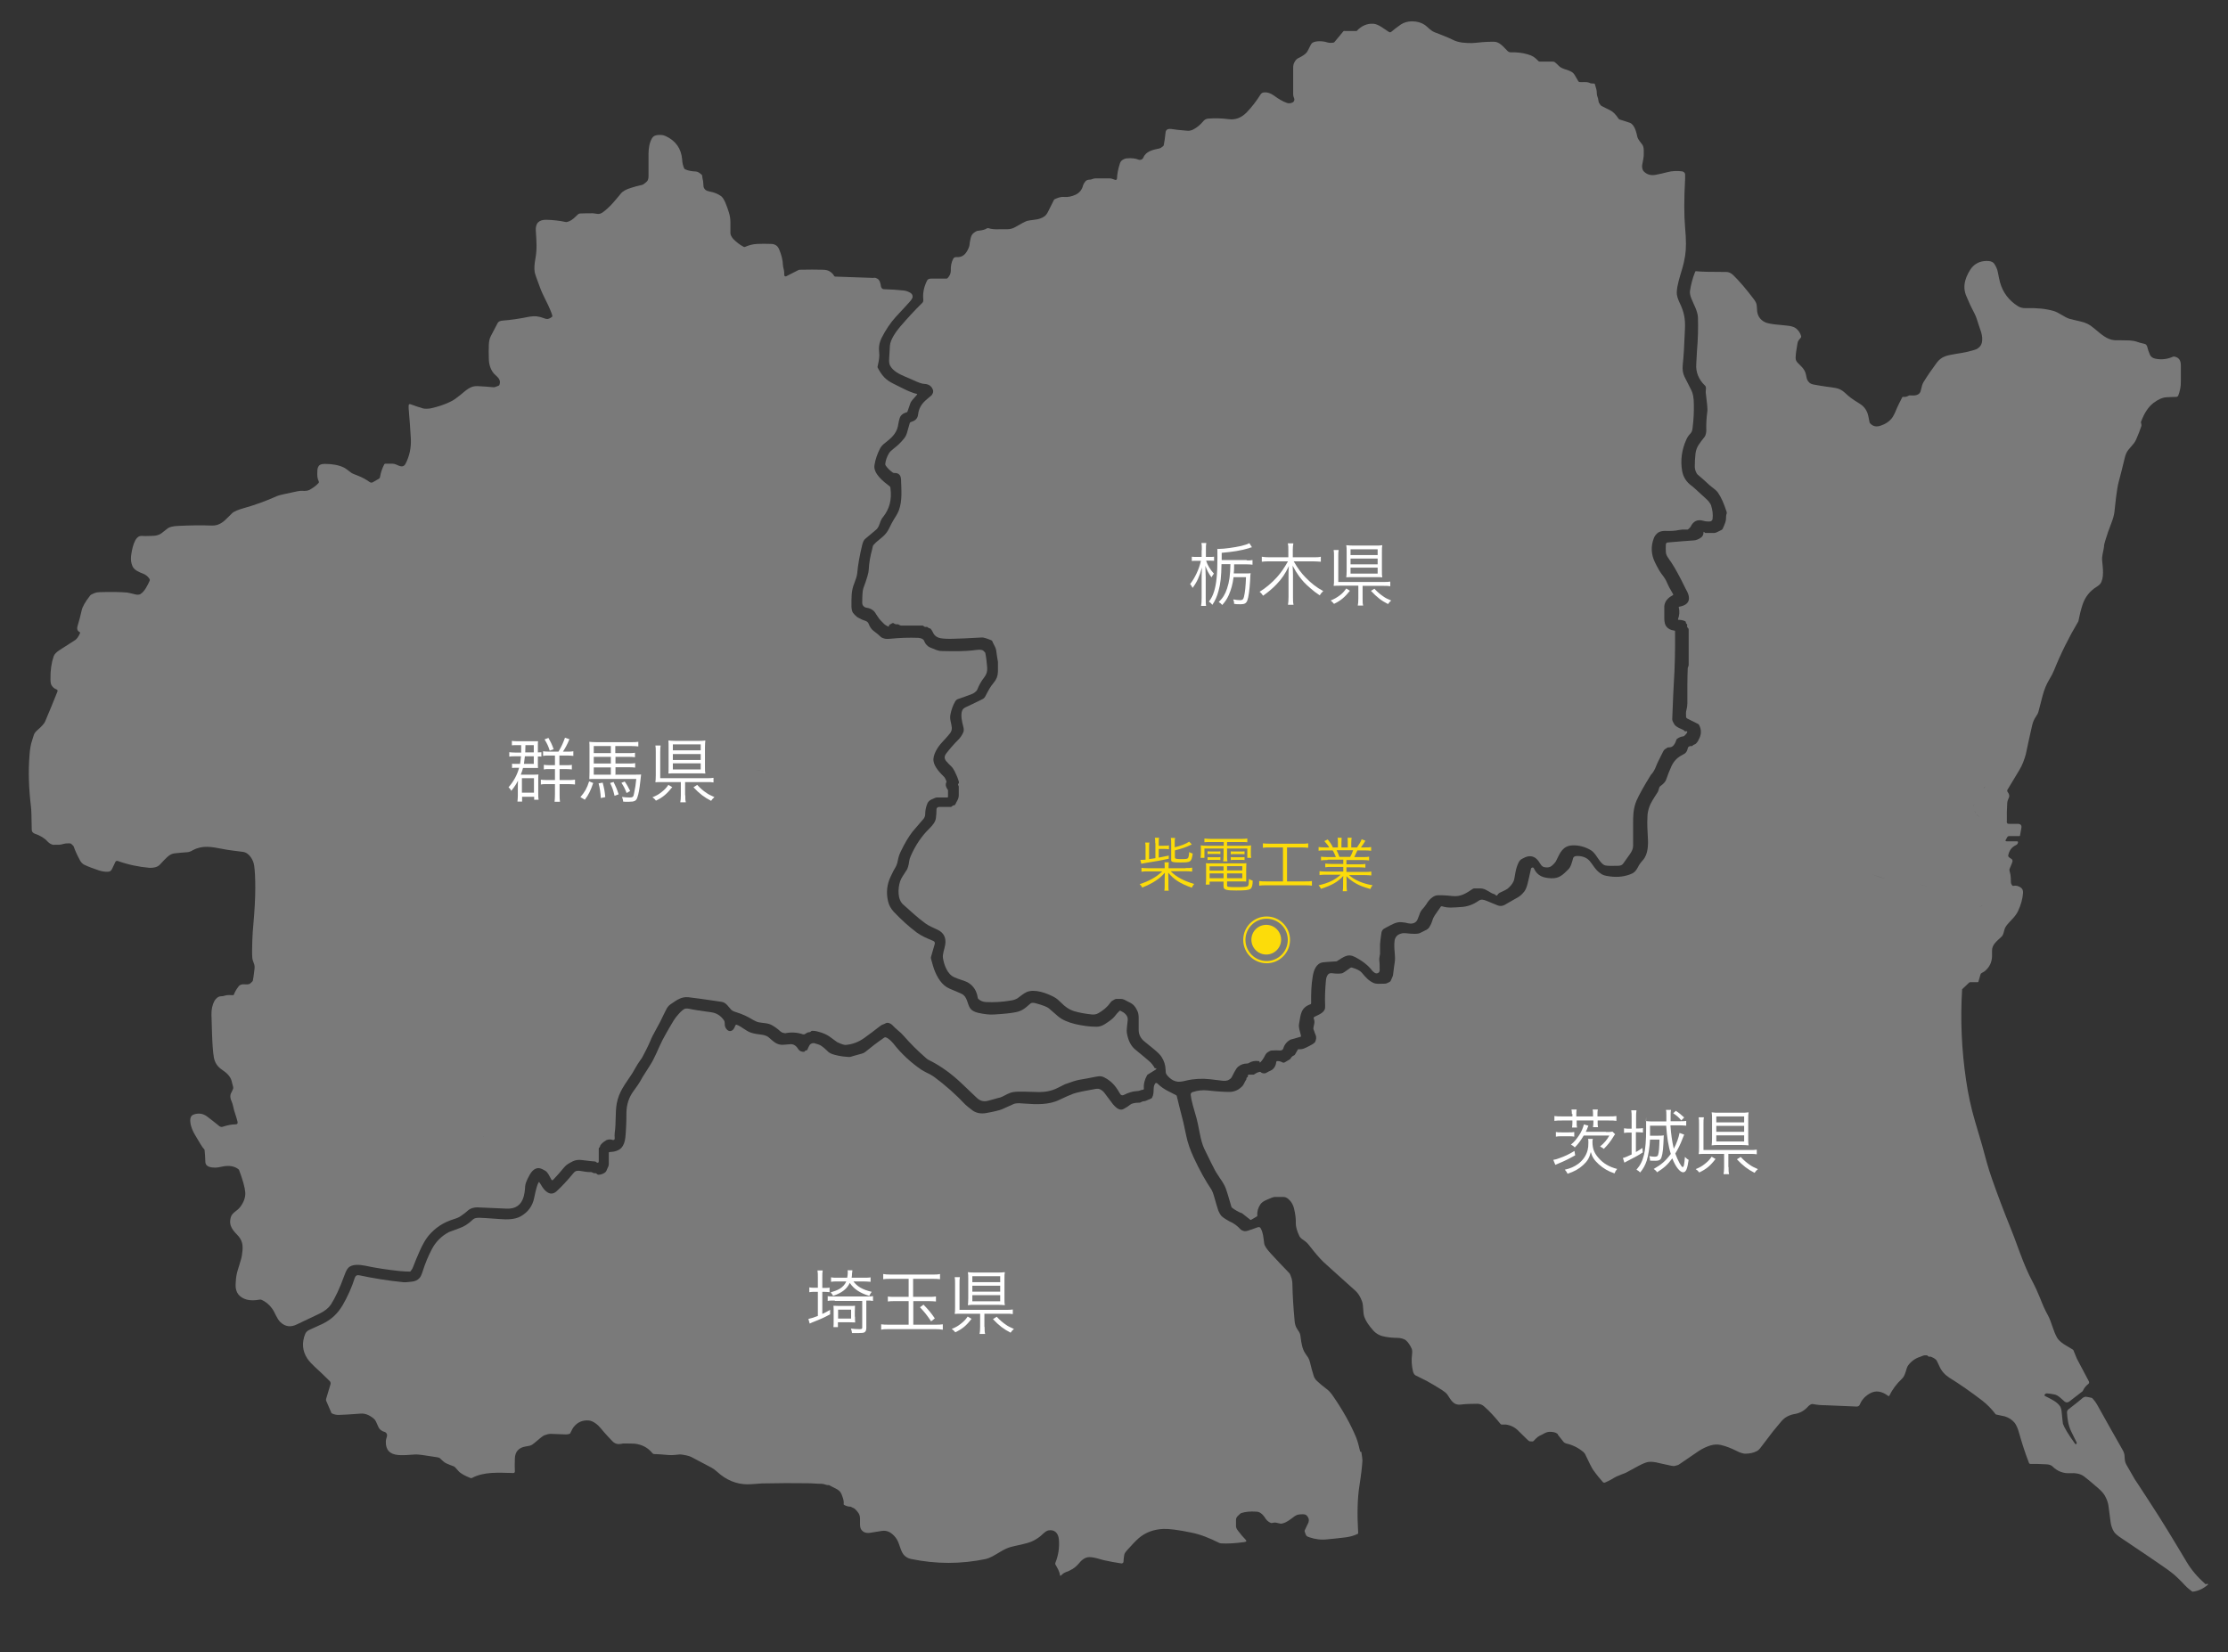 <?xml version="1.0" encoding="UTF-8"?> <svg xmlns="http://www.w3.org/2000/svg" xmlns:xlink="http://www.w3.org/1999/xlink" id="_レイヤー_3" version="1.1" viewBox="0 0 1200 890"><rect x="0" y="0" width="1200" height="890" fill="#333333" stroke="none"/><defs><style> .st0 { stroke: #fcdc0a; stroke-miterlimit: 10; stroke-width: 1.2px; } .st0, .st1 { fill: none; } .st2 { opacity: .8; } .st2, .st3 { fill: #8c8c8c; isolation: isolate; } .st4 { fill: #fcdc0a; } .st5 { fill: #fff; } .st3 { opacity: .8; } </style></defs><path class="st3" d="M921.8,272.7c-.5-1.3-1.4-2.7-2.9-4-4.8-4.4-7.4-6.8-7.8-7-2.8-2-4.5-4.7-5.1-8-1-5.8-.2-11.5,2.3-17,.5-1.2,1.4-2.4,2.3-3.3.5-.6.9-1.5,1-2.7.6-4.6.8-8.9.7-13,0-3.4-.5-5.8-1.3-7.4-.9-1.7-2.1-4.1-3.7-7.3-.9-1.8-1.2-3.9-1-6.2.5-4.6.9-11.1,1.2-19.4.3-5.8-.5-9.5-3-14.6-.8-1.7-1.5-3.8-1.4-5.4.2-4,1.6-8.1,3.1-13.2.5-1.7,1-3.8,1.4-6.4.6-3.6.6-8.7,0-15.1-.6-6.7-.6-15.5,0-26.3,0-1.1,0-1.9,0-2.4,0-.9-.8-1.6-1.7-1.7-2.3-.3-5.3-.3-8.1.5-1.5.4-3.5.9-6.2,1.4-2.4.4-4.4-.1-6.1-1.7-1.3-1.2-1.2-3.4-.8-4.8.3-1.4.5-2.7.6-3.7,0-2.1.3-4.5-.7-6-.8-1.2-2.3-2.7-2.7-4.2-.6-2.6-1.5-6.8-4.2-7.7-2.8-.9-4.5-1.5-5.3-1.7-.2,0-.4-.2-.6-.4-1.5-2.3-3-3.8-4.4-4.5-2.3-1.2-3.7-1.8-4-2-.7-.3-1.2-.6-1.5-1.1-.5-.7-.9-1.3-.9-1.7-.2-1.4-.4-2.2-.6-2.6-.3-.7-.4-1.6-.4-2.6,0-.7-.3-2-1-4.1,0-.3-.3-.4-.6-.4-.9,0-1.7,0-2.4-.4-1.6-.7-3.7-.2-5.3-.4-.2,0-.4-.2-.6-.4-.8-1.3-1.5-2.5-2.1-3.6-.3-.5-.8-1-1.4-1.4-2.3-1.4-5.3-1.5-7-3.3-.7-.8-1.5-1.4-2.2-2-.3-.2-.6-.3-.9-.3h-7.1c-.3,0-.7-.1-.9-.4-1.8-1.9-3.1-2.8-5.6-3.5-3-.9-6.1-1.2-9.1-1.1-.6,0-1.2-.2-1.7-.6-2.5-2.5-4.4-5-7.3-5.1-2.4,0-4.4,0-6.2.2-3.2.3-5.1.5-5.7.5-3.6,0-7.2-.1-10.5-1.8-3.4-1.7-6.8-2.8-9.9-4.1-2.1-.9-3.6-2.8-5-3.8-1.9-1.3-4.2-2-7-2-2.3,0-4.3.6-6,1.7-2,1.4-3.7,2.7-5.1,3.9-.4.4-1,.4-1.5,0-1.4-.9-2.7-1.8-3.9-2.6-1.6-1-3-1.6-4.3-1.7-3.4-.2-6.4,1.1-9,3.9h-6.3c-.4-.1-.6,0-.8.1l-4.9,5.9c0,.1-.3.2-.7.3-1.2.2-2.3.1-3.3-.2-2-.7-6-.9-7.7.2-.5.3-.9.8-1.2,1.5-1,2.1-1.7,3.3-1.9,3.6-.7,1-2.3,2.1-4.6,3.2-.9.4-1.6,1.2-2.2,2.4-.4.7-.6,1.7-.6,3,0,8.5,0,13.1,0,13.9,0,.9.2,1.7.5,2.3.4.9,0,1.9-.8,2.3-1.1.5-2.2.6-3.2.2-2.2-.8-4.4-2.1-6.7-3.8-1.8-1.3-3.6-2-5.5-1.8-.7,0-1.4.4-1.8,1-2.2,3.5-4.7,6.8-7.5,9.7-2.8,2.9-6,4.2-9.8,3.7-3.8-.5-7.5-.6-10.8-.3-1.2,0-2.2.6-2.9,1.5-1.6,1.9-3.4,3.4-5.4,4.4-1,.5-2.2.8-3.5.6-3.8-.3-6.5-.6-8.1-.9-1.4-.2-3,0-3.2,1.7-.3,3.1-.7,5.4-1,7,0,.2-.2.4-.4.6-.8.7-1.5,1.1-2.1,1.2-3.4.7-7.1,1.5-8.5,4.9-.4,1-1.6,1.5-2.6,1.1-1.7-.7-3.8-.9-6.1-.7-.8,0-1.6.3-2.4.8-.7.4-1.2,1-1.5,1.9-1,3-1.5,5.8-1.6,8.2,0,.5-.5.9-1,.7-.9-.3-1.9-.8-3-.8h-7.4c-.7,0-1.2.1-1.7.3-.6.3-1.2.4-1.7.4-.9,0-1.6.3-2.1.8-.7.8-1.1,1.5-1.3,2.1-.6,2.5-2,4.2-4.1,5.2-2.2,1-4.3,1.4-6.3,1.2-1.8-.2-3.8.7-4.9,1.2-.2,0-.4.3-.5.5-1,1.9-2,4-3.1,6.2-.6,1.2-1.2,2-1.9,2.5-1.5,1.1-3.4,1.7-5.6,1.9-1.7.2-3,.4-3.8.6-1,.3-3.2,1.5-6.7,3.5-1.1.6-2.4,1-4,1-2.5,0-3.8,0-4.1,0-2.4.1-4.4,0-6.1-.6-.3,0-.5,0-.7.1-1,.7-2.6,1.1-4.7,1.3-.8,0-1.7.6-2.7,1.4-.7.6-1.1,1.4-1.4,2.6-.4,1.8-.6,2.9-.6,3.4-.1,1.6-1.3,3.6-1.8,4.3-1.3,1.9-3.1,2.7-5.4,2.5-.7,0-1.3.3-1.6.9-1,1.9-1.4,4.1-1.3,6.5,0,1.3-.5,2.6-1.7,3.9-.2.2-.4.3-.6.3-4.9,0-7.7,0-8.3,0-1.2,0-1.9.4-2.2,1.1-1.7,3.4-2.4,6.8-2,10.4,0,.6-.1,1.1-.5,1.5-4.2,4.1-8.1,8.4-11.9,12.8-2.2,2.6-5.4,7-5.6,10.4-.2,3.7-.3,6-.4,6.9-.1,1.7,0,3,.6,3.9,1.5,2.8,5,4.5,7.8,5.7,3,1.3,4.5,1.9,4.6,2,2.8,1.3,4.8,2,5.9,2,2.4.1,4,1.2,4.7,3.3.2.5.1,1,0,1.5-.3.7-.6,1.2-.8,1.4-.7.5-1.8,1.5-3.4,2.9-2.2,2-3.5,4.5-3.8,7.3-.3,2.6-1.8,3.5-4,4.2-.2,0-.4.3-.5.5-.5,1.7-.9,3.1-1.2,4.2-.4,1.6-.9,2.9-1.7,3.9-1.8,2.3-3.5,3.9-5.7,5.6-1.3,1-2.2,1.9-2.6,2.6-1.2,2-1.8,3.9-2,5.7,0,.3,0,.5.2.8.9,1.4,2.2,2.7,3.9,3.9.2.1.5.2.7.2,2.4-.1,3.6,1.1,3.7,3.5.2,6,.7,11.3-1.1,16.4-.3,1-1.2,2.7-2.7,5-.8,1.3-1.7,3-2.7,5.1-1.8,3.7-4.6,5.2-6.9,7.3s-1.7,2.2-2.1,3.6c-1,3.6-1.7,7.3-1.9,11.2,0,1.5-1,4.9-2.9,10-.4,1.2-.6,3.7-.6,7.8,0,.7.2,1.3.5,1.6.5.6,1,.9,1.5,1,2.1.3,4,1.1,5.2,3.1,0,.1.5.8,1.3,2,.5.8,1,1.4,1.4,1.8,1,.9,2,2.3,3.1,2.8.3.2.7.3,1,.5.3.1.4,0,.4-.2v-.2c0-.2,0-.4.2-.5l1.6-.9c.2-.1.5-.1.7,0,.6.5,1.3.7,2.1.6.2,0,.5,0,.7.2.5.3.9.5,1.3.5,1.4,0,5.2,0,11.4,0,.3,0,.5.1.7.3.4.4.8.5,1.5.4.2,0,.5,0,.7.2.2.3.6.5,1.1.6.2,0,.5.2.6.4.4.5.7,1,1,1.6.8,1.9,2.2,2.9,4.2,3.3,1.8.3,4,.4,6.9.3,2.6,0,7.8-.3,15.5-.7.8,0,2.5.5,4.9,1.5.3.1.5.3.6.6,0,.2.5,1.1,1.3,2.7.5.9.8,2,.9,3.2.2,1.7.5,3.4.8,5.1,0,.5,0,2.3,0,5.4-.1,2.4-.8,4.1-2.3,5.9-2,2.4-2.7,3.9-4.5,7.3-.4.7-.9,1.3-1.7,1.6-4,2-6.9,3.4-8.7,4.2-1.1.5-1.8,1.1-2.1,2-.9,2.4,0,6.2.6,8.4.4,1.4.4,2.5,0,3.3-.7,1.5-1.4,2.5-2,3.2-3.1,3.1-5.5,5.9-7.3,8.3-1,1.4-.9,2.8.3,4.1,1.1,1.2,1.9,2.1,2.5,2.6.7.6,1.3,1.6,1.9,2.7,1,2,1.8,3.9,2.3,5.8,0,.2,0,.5-.2.7-.3.4-.4.7-.2,1,.2.2.3.5.3.8,0,2,0,3.5,0,4.5,0,1-.2,1.8-.6,2.6-.5,1-1,1.8-1.3,2.5-.1.2-.3.4-.6.4-.5,0-.9.3-1.2.6-.2.2-.4.3-.6.3h-6.4c-.7,0-1.3.6-1.3,1.3,0,1.6-.1,3.1-.3,4.6-.2,2.1-1.8,4-3.6,5.8-4.1,4-7.4,8.9-9.9,14.6-.5,1.1-.8,2.1-.9,2.9-.1,1-.3,2-.6,3-.2.7-.5,1.5-1.1,2.3-1.2,1.9-2.6,3.8-3.2,5.6-1.2,3.8-1.5,9.7,1.7,12.5,4.5,3.9,7.1,6.6,11.9,10.1,2.2,1.6,4.3,2.3,6.5,3.4,3.4,1.6,4.8,4.3,4.2,8.1-.4,2.5-1.6,5.2-1.2,7.3.6,3.7,2.4,8.6,6,10.2,1.3.6,2.7,1.1,4,1.5,1.8.6,3.1,1.1,3.8,1.6,2.8,1.8,4.4,4.5,4.9,7.9,0,.3.2.5.3.7,1.1,1,2.4,1.6,4.1,1.7,4.2.2,8.7,0,13.3-.8,1.6-.2,2.8-.7,3.7-1.2,1.3-.9,3.2-2.6,5-3.4,4.2-1.8,10.7.5,14.9,2.8,1.1.6,2.3,1.6,3.6,2.9,2,2.1,4.2,3.7,7,4.6,2.6.8,5.9,1.4,9.7,1.8,1.2.1,2.3-.1,3.4-.7,2.6-1.5,4.8-3.3,6.4-5.6.4-.5.7-.9.8-.9,1-.5,1.7-1.3,2.8-1.2.5,0,1.2,0,2.1,0,.6,0,1.2.1,2,.5.8.4,1.7.9,2.7,1.4,2.2,1,3.3,2.6,4.3,4.8.4.9.6,2.1.6,3.4,0,1.2,0,3.4,0,6.6,0,2.5,1.1,4.7,3.3,6.4.8.6,2.3,1.9,4.8,3.9,2.2,1.8,3.6,3.2,4.3,4.4,1.3,2,2,4.2,2.1,6.7,0,2.3.4,2.7,2,4.3,1.3,1.2,2.8,2,4.5,2.2.8.1,2.3,0,4.6-.6,4.3-1,8.7-1.2,13-.7,2.9.3,5.1.6,6.7.8,1.1.1,2,0,2.6-.2,1.1-.5,1.8-1,2.2-1.7,0,0,.6-1.1,1.5-2.9.7-1.3,1.3-2.2,1.9-2.7,1.4-1.2,3-1.8,5-1.8.2,0,.5,0,.7-.2,1.6-1,3.4-1.4,5.5-1.1.2,0,.3.1.4.3,0,.1.1.2,0,.3,0,.3.2.2.5,0,.7-.7,1.3-1.5,1.8-2.4.6-1.3,1.2-2.2,1.5-2.5,1.2-.9,2.1-1.4,2.8-1.4,1.7-.1,3.2-.1,4.6,0,.7,0,1.4-.4,1.6-1.1.6-2.1,1.9-3.6,3.7-4.7l5.6-1.6c.2,0,.3-.3.2-.6,0,0-.3-1.2-.9-3.6-.2-1-.3-1.9-.1-2.8.9-4.9.8-8.6,6.1-10.5.2,0,.4-.3.4-.5-.1-5.4.1-10.1.8-14.2.5-3.4,1.8-7.4,5.6-7.9,1-.1,3.3-.3,6.9-.5.2,0,.5,0,.7-.2,3.5-2.2,5.8-4.1,9.3-2.3,4.2,2.1,7.4,4.6,9.6,7.5.2.3.6.6,1.1,1,.2.1.4.2.5.3,1.1.5,2.4-.2,2.4-1.5,0-2.3,0-4.1-.2-5.2-.1-.7,0-1.5.2-2.5.2-.7.3-1.6.2-2.5,0-2.1,0-3.4,0-3.7.1-1.4.3-3.2.6-5.3.2-2.1.7-2.9,2.6-3.8,3.3-1.7,5.5-3.2,8.5-2.9,1.3.1,2.5.3,3.5.6,1.8.4,3.3,0,4.3-1,.5-.5,1-1.7,1.6-3.4.4-1.4,1-2.4,1.7-3.2.8-.8,1.5-1.8,2.2-2.8,1.2-2.1,3.5-4.5,5.8-4.7,2-.1,4.7,0,8.2.4,4.5.5,7.4-1.5,11-3.9.2-.1.5-.2.7-.2,1.1,0,2.2,0,3.2,0,1,0,2,.2,3,.7,1.4.7,2.3,1.3,2.8,1.6.9.7,2,.5,2.7,1.4.2.2.5.2.7,0l.6-.8c.2-.2.3-.3.6-.5,2.4-1.1,3.8-1.8,4.2-2.1,1.5-1.2,2.7-2.6,3.4-4.1.3-.6.6-2.1,1-4.6.3-1.8.8-3.6,1.7-5.5.5-1,1.1-1.7,2-2.1,1.3-.7,2.2-1.1,2.8-1.2,2.4-.5,4.3.3,5.9,2.4,1,1.4,1.6,2.9,3,3.3,1.7.4,3.1.2,4.1-.6,1.3-1.1,2.2-2.1,2.6-3.1,2-4.1,3.5-7.8,8.7-8,3.3-.1,6.5.7,9.5,2.4,1.1.6,2.1,1.6,3.1,3,.7.9,3,5,5,5.4,1.3.3,3.6.3,6.9.2,1.3,0,2.2-.4,2.7-1.1.7-1,1.9-2.7,3.7-5.2,1-1.4,1.7-2.9,1.7-4.4,0-3.4,0-7.1,0-11.3,0-2.4,0-4.6.2-6.6.3-2.6.9-4.8,1.6-6.4,1.4-3.2,4-7.9,7.8-14,1-1,1.7-2.2,2.3-3.5,1-2.4,1.5-3.6,1.6-3.7,1.2-2.4,2.1-4.2,2.7-5.4.6-1.3,1.4-1.3,2.2-2,.2-.1.5-.2.7-.2,1.2.1,2.1-.3,2.8-1.2.7-.9,1.1-1.8,1.4-2.8,0-.2.2-.4.4-.6,1.1-.8,2.2-1.2,3.2-1.3.2,0,.5-.1.7-.3.6-.6,1-1,1.2-1.3.7-1,.4-1.4-.7-1.1-.2,0-.4-.1-.7-.5-.2-.2-.4-.3-.6-.4-1.5-.6-2.7-1.2-3.5-1.8-1.1-.7-1.2-1.4-1.8-2.4-.3-.5-.5-1.2-.4-2.1.4-10.6.7-16.7.8-18.2.6-9.3.8-18.8.7-28.5,0-.2-.1-.4-.4-.4-1.8-.2-3.3-.9-4.3-2.2-.7-.9-1.1-2.4-1.1-4.5,0-3,0-5.1,0-6.4.2-2.5,1.8-4.5,4.5-5.9.3-.2.4-.4.2-.7-1.7-2.8-2.7-4.8-3.1-5.8-.6-1.6-1.7-3.3-3.2-5.2-.8-1.1-2-3.1-3.4-6-2.1-4.2-2.3-8.7-.7-12.9.5-1.4,1.3-2.4,2.4-3.2,1-.6,2.2-.9,3.6-.9,3,.1,5.5,0,7.7-.5,1-.2,2.3-.3,4.2-.2.2,0,.5,0,.7-.2.8-.7,1.2-1.2,1.3-1.4,1.4-2.9,3.6-4,6.6-3.2.9.2,1.5.4,1.9.4.7,0,1.3.1,1.9,0,.7,0,1.3-.6,1.4-1.3.3-2.4,0-4.8-.8-7.3h0s0,0,0,0Z"></path><path class="st2" d="M622,575.5c-.8-1.5-1.8-2.8-3.2-4-1.2-1-3.5-3-7.2-6-2.4-1.9-3.9-4.8-4.6-8.7-.2-1-.2-2.2,0-3.7,0,0,.1-1.3.4-3.7.2-2.4-1.9-4-3.9-4.9-.2-.1-.5,0-.6.1-.9.9-1.8,1.9-2.7,3.1-.8,1-2.6,2.4-5.3,4.1-1.5.9-2.9,1.3-4.3,1.3-4,0-7.7-.6-11.3-1.4-4.2-1-7.3-2.4-9.4-4.2-.8-.7-2.5-2.2-5.1-4.4-.9-.7-3.1-1.6-6.8-2.6-1.4-.4-2.4-.4-3,.1-2.8,2.4-4.3,4-8.1,4.7-2.5.5-6.3.9-11.5,1.2-2.5.2-5.4-.2-8.6-.9-2.1-.5-3.5-1.3-4.3-2.5-1.6-2.4-1.4-6.1-4.5-7.7-.9-.4-3.1-1.4-6.5-2.8-4.3-1.8-6.8-6.2-8.4-10.5-.2-.5-.8-2.4-1.7-5.8,0-.2,0-.5,0-.7l2-6.9c.3-.9,0-1.6-.9-1.9-3.5-1.5-5.9-2.4-8.8-4.5-4.4-3.3-8.5-7.1-12.4-11.2-1.6-1.8-2.5-3.5-3-5.6-1.1-4.7-.6-9.2,1.5-13.5,1.1-2.3,1.9-3.9,2.5-4.8.6-1,1-2.2,1.3-3.8.3-1.6.8-3.2,1.6-4.8,2.1-4.4,4.2-7.9,6.3-10.6.6-.7,2.6-3.1,6-7,.4-.5.8-1.5.8-2.2,0-2.1.4-4.1,1.2-6,.4-.9,1.1-1.6,2.1-2.1,1.5-.7,2.5-1.1,2.9-1.1,2.3,0,4.1,0,5.7,0,.3,0,.4-.1.4-.4v-3.2c0-.3,0-.5-.2-.7-1-1.3-1.3-2.6-.7-3.9.1-.2.1-.5,0-.7-.5-1.2-.9-1.9-1.1-2.1-2.3-2.3-5.3-5.3-5.8-8.6-.5-3.3,2.3-7.7,4.5-10,2.4-2.6,3.8-4.2,4.4-5,1.6-2.1.8-3.9.3-6.5-.3-1.3-.3-2.5-.1-3.6.5-2.5,1.3-4.9,2.6-7.1,0-.1.3-.4.6-.7.2-.2.5-.4.8-.5,2.5-.8,5-1.8,7.5-2.7.6-.2,1.2-.6,1.6-.9.8-.6,1.2-1.1,1.3-1.4,1-2.5,2.2-4.7,3.8-6.7,1.3-1.7,1.7-3.2,1.6-5.2-.2-2.7-.5-5.4-1-7.9,0-.2-.4-.6-1-1.2-1.2-1-3.5-.5-6.2-.2-3.8.4-9.2.5-16.2.3-2.3,0-3.7-.9-5.8-1.7-1.8-.6-3.1-2-3.9-4,0-.2-.2-.4-.5-.6-.7-.5-1.5-.7-2.4-.8-5.1-.2-10.2,0-15.3.5-1.1.1-2,.1-2.6,0-1.3-.3-2.1-.7-2.4-1-1-1-2.2-2-3.7-3.1-1.2-.8-2.2-2.2-2.9-4.1-.3-.7-.9-1.2-1.8-1.5-1-.3-1.7-.6-2.1-.8-1.4-.7-2.1-1.1-2.1-1.1-1-.8-1.8-1.6-2.4-2.4-.5-.7-.7-1.8-.8-3.2,0-5.1-.2-8.6,1.6-12.9.7-1.8,1.4-3.8,1.5-5.2.4-4.5,1.3-9.5,2.6-14.9.4-1.9,1-3.1,1.8-3.7.9-.8,2.8-2.4,5.6-4.7,1.6-1.3,1.9-3,2.6-4.8.3-.7.7-1.5,1.4-2.3,3.4-4.3,4.7-9.4,3.9-15.3,0-.6-.2-1-.5-1.2-3.2-2.4-8.9-6.8-8.1-11.4.5-3.2,1.6-6.2,3.1-9.1.5-.9,1.4-1.9,2.6-2.8,3.2-2.5,6-4.9,6.9-8.9.3-1.2.6-4.5,1.6-5.7.7-.9,1.7-1.5,3.1-1.9.2,0,.4-.2.5-.5.6-1.6,1.1-3.1,1.6-4.6.2-.6,1.3-2,3.5-4.4.2-.2.1-.3-.1-.4-1.9-.4-4.4-1.4-7.4-2.9-.4-.2-2.2-1.1-5.2-2.6-2.1-1-3.7-2.2-4.9-3.4-1.4-1.5-2.6-3.3-3.6-5.3-.1-.2-.1-.5,0-.7.4-1.7.8-3.6.9-5.6,0,0,0-1.3-.2-3.8,0-1.8.4-3.7,1.3-5.6,2.3-4.6,4.9-8.4,7.6-11.4,5-5.4,7.7-8.3,7.9-8.6.5-.6.9-1.1,1.1-1.6.5-.9.2-2.1-.6-2.7-1.2-.8-2.4-1.3-3.9-1.5-3.5-.4-7.1-.6-10.7-.7-.8,0-1.4-.6-1.6-1.4-.2-1.5-.6-3.6-2-4.3s-1.3-.4-2.5-.4c-3.9-.1-10.6-.4-20.1-.7-.3,0-.5-.1-.6-.3-.6-1.1-1.5-2-2.6-2.6-.8-.5-2.1-.8-3.8-.8-3.4-.1-7.4-.1-11.9,0-.3,0-.7,0-1,.2l-6.5,3.3c-.5.3-1.2-.1-1.1-.8,0-1,0-1.9-.2-2.6-.3-.9-.4-1.8-.5-2.6-.1-2.7-.8-5.6-2.1-8.6-.8-1.8-2.1-2.7-4.2-2.8-2.8-.1-5.2-.1-7.5,0-2.4.1-4.6.7-6.6,1.6-.2.1-.5.1-.7,0-2.1-1.1-3.9-2.5-5.6-4.2-1.1-1.3-1.6-2.4-1.6-3.2v-6c0-1.8-.3-3.5-.8-5.1-.5-1.7-1.1-3.3-1.7-4.8-.8-2.1-1.7-3.4-2.6-4.1-1.7-1.2-3.7-2-6-2.4-1-.2-1.8-.5-2.2-.8-.8-.7-1.2-1.4-1.2-2.3-.1-1.5-.2-2.3-.2-2.5-.3-1.3-.5-2.3-.5-2.9,0-.2-.1-.4-.3-.6-1.2-1.1-2.3-1.7-3.1-1.7-2.4-.1-4.3-.5-5.8-1.2-.2-.1-.4-.3-.5-.5-.6-1.3-1-2.9-1.1-4.9-.5-5.8-3.5-10-8.9-12.5-.9-.4-1.7-.6-2.4-.6-2.1,0-3.9,0-5,1.9-.6,1.1-1.1,2.4-1.4,4-.2,1.1-.4,2.5-.4,4.2,0,7.2,0,11.2,0,12,0,1.3-.2,2.3-.9,3-1.2,1.1-2.1,1.8-2.9,1.9-1.9.4-3.8.9-5.6,1.5-2.7.8-4.6,1.9-5.6,3.2-3.3,4-5.8,7.2-9.8,10.1-.9.6-1.8.9-2.9.7-1.4-.2-2.1-.3-2.2-.3-2.4,0-4.6,0-6.7.1-.6,0-1.1.2-1.5.6-1.5,1.4-2.8,2.8-4.4,3.5-.9.4-1.6.6-2.1.5-3.2-.7-6.7-1.1-10.3-1.2-4.2-.1-6.1,1.9-5.8,6,.4,6,.7,9.7-.2,14.8-.6,3.2-.7,5.6-.4,7.4.1.8,1.1,3.6,2.9,8.4,1.4,3.9,4.2,8.7,5.5,12,.6,1.5,1,2.5,1.1,3.1,0,.2,0,.5-.2.6-.9.7-1.6,1-2.1,1.1-.6.1-1.3,0-2.3-.4-2.5-1-5-1.3-7.7-.8-5.4,1.1-10.2,1.8-14.4,2.1-1.5.1-2.4.6-2.8,1.4-.7,1.4-1.9,3.7-3.6,6.9-.7,1.3-1,2.8-1.1,4.6-.1,2.7-.1,5.2,0,7.7,0,3,1.1,6.6,3.4,8.6,1.8,1.6,3.2,3,2.3,5.4,0,.2-.2.4-.5.5-1.3.6-2.2.9-2.9.8-2.4-.2-5.2-.5-8.4-.6-3.8-.2-6.1,2.2-9.4,4.9-2.1,1.7-3.7,2.8-4.8,3.3-3.3,1.7-7,2.9-11.1,3.8-1,.2-3.3.3-4.1,0-2-.6-4.2-1.3-6.6-2.2-.7-.3-1.1,0-1.1.8,0,.2,0,.6,0,1.3.5,5.8.9,11.3,1.2,16.5.2,4.8-.7,9.3-2.9,13.5-1.2,2.2-3.1,1.2-4.9.4-.7-.3-1.4-.5-2.1-.5-.6,0-1.8,0-3.8,0-.3,0-.4.1-.6.3-1.1,2.1-1.9,4.4-2.3,6.8,0,.5-.4.9-.8,1.1l-3.1,1.8c-.5.3-1.1.2-1.5,0-2.3-1.6-3.9-2.5-6.4-3.5-2.2-.8-3.5-1.4-3.8-1.7-1.9-1.5-3.3-2.5-4-2.8-2.8-1.3-6.2-1.9-10.2-1.9-4.1,0-4,2.5-4,5.8,0,1.4.3,2.6.8,3.6.1.3.1.7-.1.9-1.5,1.6-3.2,2.8-5.1,3.8-1.1.5-2.6.5-3.7.4-.6,0-1.5,0-2.8.3-6.3,1.3-9.9,2.1-10.7,2.5-6,2.7-12.1,4.9-18.2,6.6-2.1.6-5.1,1.6-6.2,2.8-3.2,3.1-4.6,5-7.7,6.1-.9.3-2.2.5-3.9.4-5.1-.2-10.8-.1-17.2.2-2.9.1-4.8.6-5.7,1.3-1.3,1-2.2,1.7-2.7,2.1-1.9,1.7-4,2-6.2,2-2.7.1-4.4.1-5.2,0-4-.3-5.3,7.7-5.7,10.9-.2,1.9,0,3.7.8,5.5,1,2.1,3.7,3.2,5.6,3.9,1.6.6,2.7,1.6,3.5,2.8.2.3.3.8.1,1.1-1.2,2.6-2.7,5.7-4.9,7.1-.7.4-1.7.5-2.8.2-2.4-.6-3.8-.9-4.5-1-3.5-.3-8.4-.4-14.8-.2-1,0-1.9.2-2.7.5-1.3.5-2.2,1-2.4,1.4-2.6,3.3-4.1,6-4.5,7.9-.6,2.8-1.4,5.7-2.2,8.4-.5,1.6-.1,2.7,1.1,3.3.3.1.3.3.2.6-.8,1.9-1.7,3.1-2.6,3.7-1.3.8-4.1,2.6-8.4,5.4-1.7,1.1-2.8,2.2-3.2,3.4-1.2,3.5-1.8,7.6-1.7,12.4,0,1.5.2,2.6.6,3.2.6,1,1.5,1.8,2.7,2.2.4.1.6.6.5,1-1.9,4.8-4.1,10.2-6.7,16.3-.4,1-1.7,2.5-4,4.5s-2,2.8-3,5.7c-.7,2-1.2,4.7-1.4,8-.7,8.6-.4,17.9.8,27.8.2,1.3.3,5.3.4,12.1,0,.6.1,1.1.4,1.4.3.4.7.7,1.2.9,3,1,5.3,2.4,7,4.3.7.8,2.2,1.7,3.1,1.7,2.5,0,3.5.1,5.5-.5.6-.2,1.5-.3,2.9-.3.6,0,1.1.1,1.4.5.6.5,1,1,1.1,1.2.8,2.3,1.9,4.7,3.3,7.3.6,1.2,1.4,2,2.3,2.5,2.3,1.1,5,2.1,8,3.1,1.6.5,3.2.8,4.7.7,1.5,0,2-.7,2.6-2,.6-1.2,1.1-2.3,1.5-3.2.2-.5.8-.8,1.3-.6,5.6,2,11.3,3.2,17.1,3.7,2,.1,4.3-.3,5.6-1.7,1.8-2,3.2-3.4,4.1-4.2,1.2-1.1,2.5-1.8,3.9-1.9,2.8-.3,4.9-.5,6.6-.6.9,0,2-.4,3.2-1.1,5.2-2.8,10-1.8,15.8-.7,3.3.7,7.4,1.1,11.1,1.6,3.4.4,5.7,4.4,6.1,7.4.4,2.8.6,6.8.6,12,0,6-.4,12.4-1,19.3-.3,3.1-.5,6.2-.6,9.1-.1,4.1-.2,7.1,0,9.2,0,.7.3,1.7.8,3,.4.9.5,1.8.4,2.9-.4,3.4-.7,5.6-.9,6.4,0,.3-.5.8-1.3,1.5-1.7,1.5-4.6-.6-6.4,1.7-1.1,1.4-1.9,2.8-2.5,4.3,0,.2-.3.4-.5.4-1.4,0-2.8-.2-4.2.2-.8.3-1.6.4-2.2.4-1.6,0-2.9,1.3-3.6,2.5-1.1,2.1-1.7,4.6-1.6,7.5,0,1.5.1,4.9.3,10.2.2,5.6.5,9.9,1,12.8.5,2.7,1.9,4.9,4.3,6.5,2.3,1.6,4.6,3.4,5.3,6.3,0,.2.3,1.2.8,3.1,0,.2,0,.5,0,.8-.3.8-.7,1.6-1.1,2.4-.7,1.2-.5,3.1.2,4.4.8,1.7,1,3.7,1.5,5.3.9,2.6,1.4,4.5,1.7,5.6.3,1.1-.1,1.6-1.2,1.6-1.8,0-4.1.4-6.8,1.3-.6.2-1.2,0-1.7-.3-2.3-1.9-4.5-3.6-6.6-5.2s-4.5-2-7-1.2c-1.3.4-1.9,1.1-2.1,2.5-.2,2.4.6,5.3,2.6,8.7,2.5,4.3,4.1,6.9,4.8,7.5.2.2.3.4.3.7.2,1.6.3,3.6.4,6.1,0,2.9,3.2,3.2,5.5,3.2.8,0,1.9-.2,3.3-.5,4-.9,7.1-.3,9.3,1.6,2.1,5.6,3.2,9.6,3.4,12.2.2,2.7-.8,5.4-2.8,8-1.7,2.2-4.3,2.9-5,5.5-1.3,4.7,1.3,7.1,4.2,10.2,1.4-.5,2.9-1,4.4-1.5-1.5.5-2.9,1-4.4,1.5,2.6,3.1,2.4,6.2,1.8,10.2-.4,2.9-2.3,7.4-2.9,10.7-.3,1.5-.4,3.3-.5,5.2-.1,4.2,1.9,6.8,6,8,1.9.5,4.3.5,7,0,.2,0,.5,0,.7,0,2.4,1,4.5,2.7,6.1,5,1.4,2,2.4,5.3,4.3,7.1,2.6,2.5,5.5,2.9,8.8,1.3.6-.3,4.7-2.2,12.2-5.8,2.9-1.4,4.9-3,6.2-4.9,2.3-3.6,4.8-8.8,7.2-15.5.8-2.2,1.5-3.6,2.1-4.2,2-2.3,6.3-1.8,9-1.3,6,1.3,12.2,2.2,18.6,2.9,2.2.2,4.1.3,5.5.3.2,0,.5,0,.6-.3.5-.6,1-1.3,1.3-2.2.9-2.4,2.1-5.3,3.6-8.7,1.6-3.5,3.1-6.2,4.7-8.1,3.6-4.3,8-7.2,13.5-8.9,1.7-.5,3.1-1.1,4-1.8,1.5-1,2.6-1.9,3.5-2.7,1.5-1.4,3.5-1.9,5.2-1.9,8,.4,13.3.6,15.9.7,4.9.2,7.9-2,9.2-6.6.4-1.5.6-3,.7-4.5,0-1.3.3-2.5.8-3.7.6-1.4,2.2-5,4-6.2,2.3-1.6,4-.6,6.1.6,1.4.8,2.3,3,3.3,4.8.2.3.7.4.9.1,2.2-2.3,4.2-4.6,6-6.8,1.2-1.5,2.9-2.3,4.6-3.2,1.5-.7,3.1-.9,4.7-.7,3.8.5,6.2.7,7.3.8.2,0,.5.1.6.3.3.3.6.5,1,.3.3,0,.4-.3.4-.6v-6.9c0-.2.1-.5.3-.6.2-.2.4-.4.4-.7,0-.3.2-.6.6-1.1.8-.9,1.8-1.6,2.8-2.2,1.2-.5,2.4-.5,3.4-.1.6.2,1.2-.3,1.1-.9-.1-.9-.1-2,0-3,.8-5.1.2-10.8,1.1-15.8,1.2-6.3,4.2-9.9,7.9-15.5,1.4-2.1,3-5.4,4.6-7.5.8-1,1.4-2,1.8-2.9,0,0,.6-1.1,1.6-3.1.6-1.1,1.3-2.7,2.2-4.7.7-1.8,1.6-3.5,2.5-5.1,1.5-2.7,2.4-4.4,2.7-5,1.6-3.2,2.6-5.4,3.2-6.5.6-1.3,1.4-2.4,2.5-3.1,3.6-2.5,5.9-4.1,9.5-3.8,3.1.3,9.1,1.2,18,2.5,2.5.4,3.6,2.7,5.2,4.3.4.4,1.3.9,2.7,1.3,3.2,1,6.1,2.3,8.8,4,1.2.7,2.3,1.2,3.2,1.4,2.5.5,5.1.3,7.4,1.7,1.4.8,2.8,1.8,4.2,3.1.5.4.9.7,1.3.8.7.2,1.2.3,1.5.3,3.4-.7,6.6-.4,9.5.6.3,0,.5,0,.8,0l1.5-.9c.2-.1.5-.2.7-.2.5,0,.9-.1,1.3-.5.2-.2.4-.3.6-.3.6,0,1.8,0,3.4.5,2.4.6,4.4,1.5,6,2.6,1.4,1,2.7,2,4.1,3h0c2.3,1.1,3.9,1.6,4.6,1.5,3.6-.3,6.9-1.5,10.1-3.8,2.9-2.1,5.7-4.2,8.5-6.4,1.1-.9,2.1-.9,3-1.5,1.1-.6,2.7.2,3.4.9,1.3,1.3,2.4,2.4,3.3,3.1,1,.8,2.1,1.8,3.1,3,3.5,4,7.5,8,12,11.9.5.5,1.2.9,2.1,1.3,5.9,3,11.4,7,16.7,12,2.8,2.7,5.6,5.3,8.3,7.9,1.8,1.8,3.9,2.3,6.1,1.7,3.2-.9,5-1.3,5.1-1.4,1.1-.2,2-.5,2.8-.9,1.6-.8,3.7-2.1,5.8-2.4,3.5-.5,7-.1,14,0,3.5,0,6.8-.7,9.8-2.2,2.6-1.3,3.9-2,4-2,3.5-1.3,6-2.1,7.7-2.4,2.9-.5,5.8-1,8.6-1.6,2.8-.6,3.9-.4,6.3,1.1,3.6,2.3,5.2,4.8,7.2,8.2.4.6,1.1.8,1.8.5,2.4-1.2,4.7-2,6.9-2.1.9,0,1.5-.2,1.8-.3.3-.2.9-.3,1.8-.5.3,0,.4-.2.4-.5-.2-2.5.4-4.9,1.7-7.2.1-.2.3-.4.5-.5l4.2-2.6c.3-.2.4-.6.2-.8h.1s0,0,0,0ZM342.8,460.1c-.3.7-.5,1.4-.5,2.1,0-.8.3-1.5.5-2.1ZM308.1,546.6c-.5.9-1,1.9-1.5,2.9.5-1,1-1.9,1.5-2.9ZM162.5,652.5c-.2.1-.3.2-.4.2-5.5,2.8-11.2,5.1-17,7.2,5.8-2.1,11.5-4.4,17-7.2,0,0,.2-.1.4-.2.8-.4,2.5-1.5,5.1-3.1-2.7,1.6-4.4,2.6-5.1,3.1h0ZM260.9,612.8c-.3-.3-.6-.5-.9-.8.3.2.6.5.9.8,1.9,1.6,3.7,3,5.6,4.3-1.9-1.3-3.6-2.7-5.6-4.3ZM292.4,624.1c3.4.2,6.8.5,10.3.8-3.4-.3-6.9-.6-10.3-.8ZM324.8,601.2c-.1-1.1-.3-2.1-.5-3.1-.2-1-.5-1.9-.9-2.8.4.9.7,1.8.9,2.8.2,1,.4,2,.5,3.1.1,1.4.3,2.7.4,3.9-.1-1.2-.2-2.5-.4-3.9ZM344.5,457.3c1.5-1.6,3.5-2.9,5.6-3.9-2.2,1-4.2,2.3-5.6,3.9ZM355.4,451.4c1-.4,1.9-.7,2.8-1-.9.3-1.8.6-2.8,1ZM375.3,435.2c-2.2,6.6-6.3,11.1-12.5,13.5,6.2-2.3,10.3-6.8,12.5-13.5.5-1.5.9-2.8,1.3-4-.4,1.2-.8,2.5-1.3,4ZM401.1,414.6c.9,0,1.8,0,2.7,0-.9,0-1.8,0-2.7,0ZM418.8,417.4c-1.1-.4-2.2-.8-3.4-1.1s-2.3-.6-3.5-.8c-1.8-.3-3.6-.5-5.5-.7,1.8.1,3.6.4,5.5.7,1.2.2,2.4.5,3.5.8s2.3.7,3.4,1.1c1.6.6,3.2,1.4,4.7,2.2-1.5-.9-3-1.6-4.7-2.2ZM436.2,432.7c.9,1.3,1.6,2.5,2.3,3.5-.7-1-1.5-2.2-2.3-3.5ZM442.3,441.6c-.1-.2-.3-.4-.5-.7.2.3.4.5.5.7.5.6,1,1.3,1.5,1.9-.5-.6-1-1.2-1.5-1.9ZM479,529.4c-.5,1.2-1.2,2.4-2,3.7-2.1,3.2-4.6,6.3-7.5,9.4,2.9-3.1,5.4-6.2,7.5-9.4.8-1.2,1.5-2.5,2-3.7.7-1.6,1.2-3.2,1.5-4.8-.3,1.6-.8,3.2-1.5,4.8Z"></path><path class="st2" d="M1187.9,853.4c-4.3-3.8-7.6-7.7-10-11.7-6.5-10.9-13.2-22.1-20.5-33.2-4.9-7.5-7.4-11.4-7.6-11.6-1.5-2.7-3.1-5.4-4.6-8-.8-1.4-.8-2.7-.9-4.3,0-1.3-.5-2.6-1.1-3.6-3.5-6.1-8.1-14.3-13.8-24.5-.5-.9-1.3-2-2.3-3.1-.2-.2-.4-.3-.6-.4-1.4-.3-2.2-.5-2.5-.5-1.3-.3-2,.3-2.9,1.1-1,.9-3.3,2.7-6.9,5.5-.7.5-1,1.2-.9,2,.2,3.5.7,6.8,2.3,10.1,1.3,2.6,2.2,4.5,2.9,5.9,0,0,0,.2,0,.3v.3c-.2.3-.7.4-.9,0-3.7-5.1-5.8-8.7-6.5-10.7-.1-.4-.3-2.5-.7-6.4-.1-1.3-.4-2.2-.7-2.8-1.6-2.6-4.9-4.1-8.3-5.8-.2-.1-.3-.4-.2-.6,0-.2.2-.3.4-.5.2-.2.5-.3.9-.3,1.3.1,2.7.3,4.1.6,2,.4,3.7,2.4,5.4,3.8.7.6,1.7.6,2.5,0l7-5.4c.2-.1.3-.3.4-.5.6-1.4,1.6-2.6,2.9-3.6.4-.3.5-.8.3-1.3l-6.5-12.3-1.8-4.4c0-.2-.2-.4-.4-.5-3.4-2-5.1-3.1-5.1-3.1-1.6-1.1-2.7-2.2-3.3-3.2-2.1-3.6-3-8.4-4.9-12-1.6-2.8-3-6-4.3-9.4-1.3-3.2-2.7-6.3-4.3-9.3-2.1-3.9-4.3-9-6.6-15.2-2.4-6.6-4.1-11.1-5.1-13.5-3.6-8.9-6.9-17.6-9.9-26.2-2.1-5.9-3.7-12-5.3-18,0,0-1.3-4.4-3.8-12.9-2.2-7.4-3.8-14.9-4.9-22.5-2.4-16.3-3.1-32.6-2.1-48.8l3.8-3.6c.2-.1.3-.2.5-.2h4c.3,0,.5-.1.5-.4l1.1-3.8c0-.2.2-.4.4-.6.7-.5,1.6-.8,2.3-1.5,2.2-2,3.3-4.3,3.5-7.4,0-1.2,0-2.3,0-3.3,0-3.3,2.5-5,5.2-7.6.6-.5,1-1.7,1.4-3.4.5-2.3,2.6-4.1,4.4-6.1,1.4-1.5,2.4-2.9,3-4.2,1.6-3.4,2.5-6.7,2.7-9.8.1-1.2-.3-2.2-1.1-2.8-1.2-.9-2.6-1.3-4.1-1-.2,0-.5,0-.6-.2-.3-.3-.5-.8-.7-1.3-.1-1.9,0-4.1-.6-5.9-.3-.9-.3-1.6,0-2.1.3-.6.7-1.7,1.3-3.2.4-1,0-1.7-.9-2.1-.3-.1-.6-.4-1.1-.9-.2-.2-.2-.4-.2-.6.5-2.7,1.9-4.6,4.3-5.7.2-.1.5-.3.7-.6.2-.2.2-.5.3-.9,0-.3-.2-.5-.4-.5h-5.7c-.6,0-.8-.3-.5-.8l.8-1.4c.2-.4.6-.6,1-.6h5.5c.2,0,.4-.1.4-.4l.7-3.9c.3-1.5-.4-2.3-1.9-2.3h-4.6c-.6,0-1,0-1.2-.5-.2-.3-.2-.6-.1-1-.1-3.2,0-6.5.2-9.8.2-2.6,2.2-3.2.2-5.9-.3-.4-.3-.9,0-1.3,2.1-3.4,4.2-6.9,6.2-10.3.9-1.5,1.6-2.9,2.1-4.2.7-1.8,1.2-3.3,1.5-4.5,1.1-5.2,2.2-10.4,3.4-15.5h0c.4-1.8,1.1-3.4,2-4.7.7-1,1.2-1.9,1.4-2.7,1.4-5.6,2.2-8.4,2.2-8.5.9-3.4,2.1-6.3,3.5-8.6,1.2-2,2.1-3.7,2.7-5.2,3.7-9.2,8.1-18,13.1-26.4.6-3.1,1.3-6,2.2-8.8,1.4-4.3,4-7.6,7.8-9.9.8-.5,1.4-1,1.8-1.5,2.2-3,1.4-8.7,1-12.6-.2-2.6.7-4.8,1-7.3,0-1,.3-2.1.7-3.4.9-3,2-6.2,3.3-9.5.9-2.3,1.4-4.2,1.6-5.7.2-1.8.5-4.5.9-8.1.5-3.7.9-6.4,1.4-8.2,1.1-4.2,2.2-8.4,3.2-12.7.3-1.1.5-2,.8-2.6,1.2-2.9,4.1-4.6,5.4-7.6,1.2-2.7,2.1-5.1,2.8-7.2.2-.7,0-1.1-.1-1.7-.1-.3-.2-.6,0-.8,1.7-4.6,3.9-7.9,6.6-10,2.5-1.9,4.9-3,7.1-3.1,2.1-.1,3.8-.2,5.2-.2.5,0,.9-.3,1.1-.7.4-1,.8-2.3,1.1-3.9.2-.9.3-2.2.3-4,0-3.6,0-6.3,0-8.3,0-2.6-.9-4.3-3.4-4.8-.2,0-.5,0-.7,0-3.1,1.4-6.3,1.8-9.7,1.1-1.4-.3-2.3-1-2.8-2-.7-1.6-1.2-3-1.5-4.4-.2-.8-.8-1.5-1.6-1.6-1.7-.4-3-.7-4-1.1-1.1-.4-2.4-.6-3.9-.7-2.6-.1-5.2-.1-7.9-.1-4.4-.3-7.4-3.3-11.2-6.4-2.6-2.2-4.5-3.1-7.6-3.8-2.5-.6-4.5-1-5.8-1.4-2.8-.9-5.6-3.4-8.5-4.2-4.2-1.2-9.2-1.7-15.1-1.5-1.6,0-2.8-.3-4.1-1.1-4.9-3.1-8.1-7.4-9.6-12.8-.3-1.1-.7-3-1.2-5.6-.3-1.5-.9-2.9-1.9-4.4-.6-.9-1.7-1.4-3.2-1.5-3.4-.2-6.2.8-8.3,2.9-1.8,1.8-3.5,5.3-4.1,7.6-.8,3-.6,5.8.6,8.5,1,2.2,1.8,4.3,2.9,6.4,1.2,2.3,2.1,4.1,2.5,5.3,1,3,1.6,4.9,1.9,5.8.9,2.3,1.3,4.3,1.2,5.9,0,2.5-1.2,4.2-3.3,5.2-.7.3-2.5.8-5.5,1.5-1,.2-3.1.6-6.3,1.1-4.3.7-6.9,1.4-9.3,4.5-2.6,3.5-5.1,7.1-7.3,10.7-.5.9-.9,2.2-1.3,4.1-.5,3-3.3,3.1-6,2.9-.3,0-.5,0-.7.2-.9.5-1.8.7-2.8.6-.3,0-.5,0-.6.3-1.4,2.6-2.3,4.6-2.9,5.9-1.1,2.8-2.1,4.7-3,5.7-1.4,1.6-3.3,2.8-5.7,3.6-2.3.8-4.2.4-5.7-1.3-.2-.2-.3-.4-.3-.7-.5-2.8-.9-4.3-1-4.5-.9-2.5-2.2-4.1-4.7-5.6-3-1.8-5.5-3.6-7.4-5.5-1.7-1.6-3.4-2.4-5.2-2.7-1.6-.3-3.2-.5-4.8-.7-2.2-.3-4.5-.7-6.7-1.1-1.2-.2-2.2-.6-2.7-1.2-1.7-1.6-1.4-3.7-2-5.2-.9-2.5-2.6-3.7-4.2-5.4-1.2-1.3-1.2-2.4-1-4,0-1.1.4-3.2.9-6.4.2-1.4.8-1.9,1.8-3.1.2-.2.2-.6.2-.8-.5-1.8-1.5-3.2-2.9-4.3-1-.7-2.5-1.2-4.7-1.4-3.2-.3-5.2-.5-6-.6-2.8-.3-4.7-.7-5.8-1.2-2.9-1.4-4.4-3.8-4.4-7.3,0-1.2-.2-2.1-.3-2.6-.3-.9-.8-1.7-1.3-2.4-4.3-5.7-8.1-10.1-11.3-13.2-1.1-1-2.3-1.6-3.6-1.6-8.1,0-13.5-.1-16.3-.4-.3,0-.4,0-.5.3-1.4,3.5-2.3,7-2.8,10.4-.3,2.4,1.4,5.4,3,9.1.6,1.5,1.3,3.7,1.3,5,.2,6,0,12-.5,17.8-.2,2.4-.2,4.7-.4,7.2-.4,4.6,1.4,8.7,4.7,11.8.2.2.3.4.4.6.3.9-.1,2.1,0,3.2.7,5.4,1,8.7.9,9.8-.5,3.5-.7,7-.6,10.5,0,1.1-.3,2.7-.9,3.5-2.7,3.5-4.4,5.3-4.9,8.9-.3,2.5-.4,4.9-.4,7.3,0,1.4.7,3.4,1.6,4.2,2,1.7,4.1,3.5,6.3,5.6,1.3,1.2,3.5,2.5,4.6,4.1,1.8,2.6,3.3,6.1,4.7,10.5,0,.2,0,.5,0,.7-.3.7-.4,1.6-.4,3,0,1-.6,2.7-1.8,5.3-.1.2-.3.4-.5.5-.5.2-1.2.6-2.2,1.1-.9.5-1.8.7-2.7.6-1,0-2.3,0-3.7,0-.2,0-.4,0-.6-.2l-.2-.3c-.2-.2-.3-.2-.4.1,0,1.3-.5,2.3-1.4,2.9-.9.7-2.6,1.5-3.8,1.5-3.3.2-8,.6-13.9,1.1-.8,0-1.2.5-1.2,1.3,0,1.4-.1,2.5,0,3.5,0,2.2,1.3,3.5,2.9,5.9,1.9,2.8,4.5,7.5,7.7,14.1,3.3,5.5,2.2,8.8-3.3,9.8-.3,0-.4.2-.3.5.5,2.1.3,4.2-.4,6.1-.1.3,0,.5.3.5,1.2,0,2.5.2,3.6.8.2.1.3.3.3.6,0,.4.2.6.5.9.2.1.3.4.2.7-.2.5,0,1,.5,1.5.2.2.3.4.3.7,0,5.7,0,12,0,19,0,.8-.4,1.2-.5,1.8-.1,3-.2,6-.2,9v10c0,1.2-.2,2.4-.5,3.6-.3.9-.3,2.1-.2,3.6,0,.4.3.8.7,1l5.8,2.9c.2.1.4.3.5.5,1.4,2.6,1.3,5.3-.2,7.9h0c-.3.8-.8,1.5-1.5,2.2-.7.6-1.3.4-1.8,1.1-.2.2-.4.3-.7.2-1.1-.1-1.8.4-2,1.6-.2.9-.6,1.6-1.2,2.2-.2.2-.9.6-2,1.2-2.5,1.3-4.3,3.3-5.5,5.9-1.1,2.4-2,4.8-2.8,7.1-.3,1.1-1.4,2.3-3.3,3.7-.2.2-.4.4-.5.9-.3.8-.4,1.7-.9,2.4-2.3,3.5-3.8,6-4.3,7.5-.7,2-1.1,3.8-1.1,5.6-.2,3.9,0,7.5.2,10.8.3,4.2.2,9.4-2.7,12.6-1.1,1.2-2,2.4-2.6,3.7-1.1,2.1-2.2,3.2-4.2,3.9-4,1.5-8.2,1.7-12.8.8-1.2-.2-2.2-.6-3-1.2-2.8-1.7-4.5-5.1-6-6.8-1.6-1.8-3.8-2.7-6.7-2.7-1.2,0-2,.4-2.2,1.1-.7,2.4-1.2,4.8-2.7,6.2-2.9,2.9-4.9,4.9-9.2,4.7-4.2-.2-7.3-1.2-9.2-5.2-.3-.7-.8-.8-1.4-.3-.2.1-.3.5-.4,1.2-.5,2.4-1.1,4.9-1.7,7.4-.5,1.8-1,3.1-1.7,4-1.1,1.4-2.2,2.4-3.2,3-.8.5-3.3,1.9-7.5,4.3-1.1.6-2.5.7-3.7.2-2-.8-4-1.6-6.1-2.5-1.5-.6-2.8-.9-4.1,0-2.8,2-5.9,3.2-9.5,3.4-3.8.2-6.9.7-10.2-.4-.3,0-.6,0-.7.2-1.5,2.2-2.6,3.7-3.2,4.6-.6.9-1.1,1.9-1.4,3.1-.3,1-.8,2.1-1.6,3.4-.5.7-1.2,1.3-2.2,1.7-.4.2-1.3.6-2.6,1.3-.8.5-2.3.6-4.3.5-2.2,0-4.3-.7-6.1-.1-2.1.6-3.2,1.9-3.5,3.9-.2,1.7-.2,3.9.1,6.6.2,1.8.2,3.5,0,4.9-.2.8-.4,3.1-.9,6.7,0,.5-.5,1.7-1.3,3.4-.1.2-.3.4-.5.5-.3.1-.7.3-1.2.6-.5.3-1,.4-1.7.4-2.2,0-4.3.3-5.8-.4-2.7-1.2-4.3-3.1-6.5-5.7-.8-.9-2.5-1.8-5.2-2.6-.2,0-.5,0-.7.1-2.6,1.9-4.1,2.9-4.6,3-1.7.3-3.3.2-5,0-1.1-.2-2,0-2.5.6-.7.8-1.1,2-1.2,3.6-.4,4.6-.6,9-.4,13.1,0,.9,0,1.7-.2,2.1-.8,2-3.4,3-5.5,4-.4.2-.6.7-.4,1.1.8,2,0,3.1-.2,4.9,0,.2,0,.5,0,.7.3.7.4,1.1.5,1.3.1.4.3,1,.6,1.6.6,1.3.5,2.7-.3,4.2-.9.8-2,1.5-3.3,2.1,0,0-.8.4-2.1,1-1,.5-2.2.7-3.4.6-.2,0-.3,0-.4.2l-1.5,2.6c-.1.2-.3.4-.5.5-.8.3-1.5.9-1.9,1.7-.1.2-.3.4-.5.5l-2.7,1.6c-.4.2-.8.2-1.2,0-.9-.5-1.8-.8-2.9-.7-.2,0-.4.2-.4.4-.2,1.7-.8,3-1.9,4-.8.7-2.2,1.1-2.9,1.6-.6.4-1.1.6-1.7.6-.8,0-1.4-.2-1.8-.6-.2-.2-.4-.3-.7-.2-.9.2-1.8.6-2.8,1.3-.2.2-.5.2-.7.2h-2.3c-.4,0-.5.2-.5.6v.3c0,.2,0,.3-.2.4-.4.2-.6.5-.6.9s0,.4-.2.6c-.7,1-1.2,2.7-2.2,3.6-1.9,1.9-4.2,2.9-6.8,2.9-2.5,0-6.4-.2-11.7-.8-2.7-.3-5.4,0-8.1.9-.7.2-1.1.9-1,1.5.2,1.5.5,3.3,1.1,5.4.8,2.8,1.5,5.3,2.1,7.4.4,1.4.9,3.9,1.6,7.5.7,3.7,1.5,6.6,2.5,8.7,3.2,6.6,4.9,10,5.1,10.3.7,1.5,1.8,3.3,3.3,5.5,1.5,2.1,2.6,4,3.2,5.6.5,1.3,1.5,4.6,3,9.8,0,.2.2.5.4.6,1.7,1.3,3.4,2.3,5.4,3l4.3,3.4c.2.2.5.2.7,0l2.9-1.7c.2-.1.3-.3.3-.5-.2-2.2.4-4.2,1.6-6,.7-1,1.8-1.8,3.5-2.5,2.2-1,3.6-1.5,4.1-1.5,1.7,0,3.4,0,5.1,0,1,0,2.2.7,3.5,2.2.9,1.1,1.6,2.5,2,4.2.7,3,1,5.6.9,7.8,0,1.8.6,4.1,2,7,.5,1,1.8,1.8,3.1,2.7.7.5,1.5,1.3,2.3,2.4,3.1,4,5.6,6.9,7.5,8.7,1.2,1.1,6.9,6.3,17.3,15.6,1.4,1.3,2.6,3.2,3.5,5.7.9,2.5.3,6,1.3,8.5.7,2,2.3,4.4,4.7,7.1,1.8,2,4,3,6.5,3.4,2.2.4,4.4.6,6.6.6,1.5,0,3.7.5,4.7,1.5,1,.9,2,2.3,2.9,4.3.3.7.4,1.7.2,3.2-.4,2.9-.2,5.9.5,9,.3,1.1.8,1.9,1.4,2.2,2,1,4.1,2.1,6.2,3.1,2.6,1.5,5.3,3,7.9,4.7,1.4.9,2.4,1.7,3,2.5,2,2.9,3.2,6,7.5,5.4,2.5-.3,5.3-.4,8.6-.4,1.5,0,2.7.5,3.7,1.4,2.9,2.5,5.8,5.7,8.8,9.4.2.2.4.4.7.4.2,0,.5,0,.9,0,.7,0,1.2,0,1.4,0,2.8.4,5.1,1.6,7.1,3.8,1.5,1.4,3,2.9,4.4,4.3s1.3.8,2.6,1c.2,0,.5,0,.7-.2.9-.8,1.8-2.1,3.2-2.8,1.5-.7,2.4-1.2,2.7-1.4,1-.5,2-.8,2.9-.8,1.7,0,3.1.3,4,1,.2.1.3.3.4.5,0,.2,0,.3.2.4l2.7,3.4c.4.5.9.8,1.5,1,3.3.7,6.4,2.2,9.2,4.5.5.5,1,1,1.2,1.6,2.1,4.5,3.5,7.2,4.2,8.2,2,2.8,3.8,4.9,5.2,6.5.3.3.8.4,1.2.2,1.3-.5,2.3-1.1,3.1-1.5,1.3-.8,2.4-1.4,3-1.7,1.7-.7,3.3-1.4,5-2,2.3-1.3,4.7-2.6,7-3.8,2.5-1.3,4.3-2,5.5-2.1,1.3-.1,3.2,0,5.7.7,1.4.3,3.5.8,6.4,1.4.8.2,1.5.2,2.1,0,.9-.2,1.6-.4,2-.7,4.2-2.9,7.8-5.3,10.7-7.3,2-1.3,4.1-2.3,6.4-3,1.8-.5,3.6-.6,5.4-.2,2.7.6,5.5,1.7,8.5,3.2,1.9,1,3.4,1.4,4.5,1.5,2.4,0,4.6-.4,6.6-1.5.6-.3,1.4-1.1,2.4-2.5,2.1-2.7,4.1-5.3,6.1-8,1.5-1.8,2.9-3.5,4.4-5.3,1.7-2.1,4-3.4,6.8-4,2.9-.4,5.3-1.6,7.2-3.6.6-.7,1.1-1.1,1.4-1.3.7-.5,1.4-.7,1.9-.5,2.1.4,4.3.6,6.7.6l16.7.7c.8,0,1.4-.4,1.7-1.1.9-2.3,2.6-4.3,5.1-5.8,3.6-2.2,7-1.2,10.2,1.2.2.2.5,0,.6-.2,1.6-3.3,3.9-6.4,6.8-9.1,2.1-2,2.1-5.7,3.4-7.3,1.7-2.2,3.8-3.7,6.4-4.5,0,0,.6-.2,1.5-.6.5-.2,1.2-.2,2-.2.3,0,.5.2.7.4.2.3.5.4.9.3.3,0,.5,0,.8.1.9.4,1.7.8,2.4,1.4.4.3.8.9,1.1,1.7.3.6.6,1.3.9,1.9,1.1,2.6,2.9,4.6,5.3,6.2,6,3.7,11.8,7.8,17.7,12.3,2.7,2.1,5.2,4.6,7.2,7.3.1.2.3.2.4.3l4.7,1c2.2.7,4,1.9,5.3,3.5.8,1.1,1.7,2.9,2.4,5.6,1.6,5.6,3.3,10.9,5.3,16,.1.3.4.5.7.5,2.7,0,5.4,0,8.3.2,1.8,0,2.9.5,3.6,1.1,2.7,2.7,5.9,3.9,9.5,3.7,3-.2,5.6.3,7.5,1.7,1.1.8,3.7,2.9,7.7,6.4,1.8,1.6,3,3,3.6,4.1,1.1,2,1.7,3.8,1.9,5.4.6,4.5,1,7.5,1.2,9.1.3,1.8.9,3.5,1.8,4.9.6.9,1.8,2,3.8,3.3,12.3,8.3,19.2,12.9,20.7,14,3.5,2.4,5.9,4.1,7.2,5.2,1.9,1.6,4.1,3.7,6.5,6.3,1.2,1.3,2.5,2.3,3.8,3.3.2.1.4.2.6.1,3-.4,5.6-1.7,7.9-3.7.2-.2.2-.3,0-.5h-.2s0,0,0,0ZM1063.5,436.8c.2.5.4.9.6,1.3-.2-.4-.5-.8-.6-1.3ZM1066,488.7c1.7-.9,3.4-1.9,5.1-3.2-1.7,1.2-3.3,2.3-5.1,3.2ZM1069.6,441.5c-1-.2-2-.6-2.9-1-.9-.5-1.6-1.1-2.2-1.9.6.7,1.3,1.4,2.2,1.9.9.5,1.8.9,2.9,1,1.8.4,3.6.6,5.5.7-1.9-.1-3.7-.3-5.5-.7ZM1092.3,391.5c-4.3,2.3-8.2,4.7-11.7,7.2,3.5-2.5,7.4-4.8,11.7-7.2ZM1072.8,411.7c.4-2.1.9-4,1.7-5.7-.8,1.7-1.4,3.6-1.7,5.7-.1.8-.3,1.8-.4,2.8.2-1,.3-2,.4-2.8ZM1069.3,423.6c.4-.6.8-1.2,1.1-2-.3.7-.7,1.4-1.1,2-.3.4-.6.9-1,1.2.3-.4.6-.8,1-1.2ZM1063.3,433c.2-.7.4-1.3.7-1.9-.3.6-.5,1.2-.7,1.9-.1.5-.2,1.1-.2,1.6,0-.5,0-1,.2-1.6ZM925.9,413c.8,1.5,1.5,2.9,2.1,4.1-.6-1.2-1.3-2.6-2.1-4.1ZM995.8,454.7c.3,1.1.7,2.3,1.2,3.5-.5-1.2-.9-2.4-1.2-3.5ZM1007.6,470.5c2.4,1.3,5.1,2.1,7.9,2.8-2.8-.6-5.5-1.5-7.9-2.8ZM1032.5,476.2c-8.5-1.4-13.5-2.3-15.1-2.5,1.6.3,6.6,1.1,15.1,2.5,2.1.4,4.1.8,6,1.4-2-.6-4-1-6-1.4Z"></path><path class="st2" d="M732.6,782c-.7-3.1-1.4-5.7-2.2-7.7-3-7.2-7.2-14.7-12.6-22.5-1.1-1.6-2.3-2.9-3.6-3.8-1.8-1.3-3.5-2.8-5.1-4.3-.7-.7-1.2-1.5-1.5-2.4-.8-2.4-1.4-4.8-2-7.3-.2-1-.6-1.9-1-2.6-.7-1.2-2.2-2.9-2.7-4.5-1-2.6-1.3-6-1.5-7.4-.2-1.5-.9-2.3-1.7-3.5-.9-1.3-1.3-3-1.4-4.2-.7-7.6-1.1-14.1-1.2-19.5,0-1.6-.2-2.7-.4-3.5-.5-1.6-.9-2.6-1.3-3-3.5-3.6-6.9-7.2-10.1-10.7-2.1-2.3-3.3-4.1-3.4-5.3-.5-3.7-.6-5.8-1.9-8.1-.3-.6-.8-.8-1.5-.6-1.3.5-3.2,1.1-5.5,1.9-.7.2-1.3.3-1.9.2-.8-.2-1.4-.5-1.8-.8-1.8-2-3.8-3.5-6.2-4.5-2.5-1.4-4.1-2.5-4.6-3.3-.6-.9-1-1.7-1.3-2.4-.5-1.5-1.2-3.8-2.1-7-.6-2.2-1.2-3.7-1.7-4.5-3-4.4-6.2-10.1-9.5-17.2-1.8-3.9-3.2-7.8-4-11.7-1-4.6-1.5-7-1.5-7-1.8-7-3-11.8-3.6-14.4,0-.2-.2-.3-.3-.4-.9-.5-2.4-1.2-4.3-2.2-2-1-4-2.3-5.9-4.2-.4-.3-1-.3-1.2.2-1.4,2.1-.1,4.7-1.6,7.5-.1.2-.3.4-.6.5l-2.8,1.2c-.3.1-.5.2-.8.2-.6,0-1.2.2-1.9.6-.2.1-.5.2-.7.2-2.5,0-4.2.4-5,1.1-1,.8-2,1.5-3.2,2.1-1.5.9-2.5.6-3.8-.2-.8-.6-1.6-1.3-2.3-2.2-.6-.8-2.1-2.8-4.5-6-.6-.8-1.3-1.4-2.2-1.9-.7-.4-1.6-.5-2.7-.3-5.7,1-9.7,1.8-12,2.6-1.9.7-4.3,1.8-7.3,3.2-5.5,2.8-12.4,2.6-18.7,2.1-1.4-.1-2.4-.2-3-.2-1.6,0-2.6.2-3,.4-3.1,1.4-5.2,2.3-6.2,2.8-1.4.6-4.3,1.3-8.7,2.1-3,.5-5.6,0-7.8-1.8-1.2-1-2.5-1.9-3.3-2.7-5.2-5.5-10.8-10.5-16.9-15-.6-.4-1.2-.8-1.9-1.2-1.2-.6-1.9-1-2-1-1.2-.6-2.2-1.2-2.9-1.6-5.7-3.9-10.8-8.6-15-14-1-1.2-2.5-2.8-4-3.4-.3-.2-.7-.1-1,0-3.9,2.7-7.3,5.3-10.3,7.8-.5.4-1.1.7-1.9.9-3.9,1.1-5.9,1.6-6,1.7-.6.2-2,0-4.1-.2-3-.4-6.5-1.2-7.8-2.4-1.4-1.3-3.3-3.3-5.2-4-1.6-.5-2.5-.8-2.6-.8-1.3,0-2.2.5-2.7,1.7-.4.8-.7,1.4-.8,1.8-.1.2-.3.4-.5.4-.5,0-.9.3-1.2.8-1.5.1-2.6-.4-3.3-1.5-1.1-1.8-2.5-2.7-4.1-2.6-1.3.1-2.5.2-3.8.3-3.7.3-5.5-1.9-8-4-1.8-1.5-4.8-1.5-6.5-1.8-1.3-.2-2.4-.5-3.3-.8-2.8-1.1-4.9-3.3-7.5-4.2-.2,0-.4,0-.5.2-.6,1.3-1,2.1-1.2,2.3-1.8,2-3.8.5-4.5-1.6-.3-1,.1-2.3-.6-3.3-1.7-2.5-4-3.9-6.8-4.3-5.2-.7-9.3-1.3-12-1.9-1.2-.2-2.1-.2-2.8.3-1,.6-2.2,1.8-3.7,3.6-1.1,1.3-2.5,3.5-4.3,6.7-1.8,3.1-2.9,5.2-3.5,6.3-2.3,4.5-4,9.5-6.9,13.9-2.5,4-4,6.2-4.3,6.9-1.2,2.2-2.7,4.4-4.5,6.8-2.4,3.3-3.6,7.1-3.7,11.3,0,6.1-.3,10.7-.6,13.7-.3,2.4-1,4.2-2.1,5.4-1.3,1.4-3.5,2.2-6.4,2.3-.3,0-.4.1-.4.4,0,2.4,0,4.4,0,6.1,0,1.2-.7,2-1,2.9-.3.9-.8,1.5-1.3,1.8-1.1.7-2.2,1-3.3,1-.3,0-.5-.1-.7-.3-.4-.4-.8-.6-1.3-.5-.3,0-.6,0-.9-.2l-.4-.2c-.2-.1-.4-.2-.6-.2-1.9,0-3.7-.2-5.6-.6-1.7-.3-2.9-.2-3.9,1.1-3.3,4-6.4,7.3-9.1,9.8-1.8,1.6-3.6,1.7-5.5.2-2.1-1.7-2.5-3.2-3.8-5-.1-.2-.3-.2-.4,0-.7,1.1-1.5,3.9-2.4,8.4-.9,4.4-3.3,7.7-7.4,10-3.1,1.7-7.4,1.7-11,1.4-6-.4-9.6-.7-10.9-.7-1.6,0-2.8,0-4.1,1.3-2.1,2-4.4,3.5-7.1,4.4-3.6,1.3-5.4,2-5.4,2-4,2.1-7.1,5.2-9.2,9.2-2,3.8-3.6,7.7-4.9,11.8-.6,1.9-1.2,3.2-1.8,3.8-1,1.1-2.3,1.7-4,1.9-2.3.3-3.9.4-4.7.3-8.2-.8-16.1-2.1-23.6-3.7-1.3-.3-2.1.2-2.5,1.3-1.6,5.1-3.8,10-6.5,14.7-2.7,4.6-6.1,7.8-10.8,10.1,0,0-2.4,1.1-7,3.2-1.2.5-2,1.3-2.4,2.2-1.9,4.7-1.6,9.2,1.1,13.3,1.9,2.9,5.9,6.1,8,8.2,2.4,2.4,3.8,3.7,4.1,4,.4.4.6,1.1.4,1.7l-2.4,8c0,.2,0,.5,0,.7l2.8,6.5c0,.2.2.4.4.5,1.2.6,2.4.8,3.6.8,2,0,6-.3,11.8-.7,2.4-.2,4.7.7,7.1,2.7,1.8,1.5,1.9,4.5,3.6,6,.6.5,1.3.9,2.1,1.1,1.1.3,1.7,1.4,1.4,2.4-.2.8-.6,1.9-.6,2.9-.1,4.4,2.1,6.8,6.7,7.2,2.3.2,5.4,0,9.2-.3,1.2-.1,5.1.4,11.7,1.5.8.1,1.4.3,1.7.7,1.2,1.1,2.2,2.2,3.7,2.8,1.2.5,2.4,1,3.6,1.4.4.1,1.2,1,2.5,2.5,1.1,1.3,3.3,2.5,6.5,3.8.2,0,.5,0,.7,0,6.6-3.5,14.1-2.9,22.4-2.7.5,0,.8-.4.8-.8-.1-2-.1-4.4,0-7,.1-3.7,2.1-5.9,5.8-6.5,2.1-.4,2.9-.3,4.5-1.7,3-2.6,4.8-4,5.5-4.3,1.3-.5,2.5-.8,3.5-.8,5.4.2,8.1.3,8.2.3.7,0,1.3-.1,1.9-.3.2,0,.4-.2.5-.5.9-1.8,1.4-2.8,1.7-3.1,2.2-2.8,5-3.9,8.3-3.6,2.3.2,4.9,2.4,6.2,4,1.3,1.6,2.7,3.2,4.2,4.8,1.7,1.8,2.7,2.9,3.1,3.1,1.3.9,2.9,1,4.8.5,3.3,0,5.4,0,6.3.1,3.9.4,7.1,2.1,9.5,5,.3.4.7.6,1.2.6,2.2,0,4.7.3,7.6.5,2.1.2,4.4-.2,5.9-.3,1.3,0,2,.2,3.7.5,1,.2,1.9.5,2.7.9,3.6,1.9,7.2,3.8,10.8,5.7,1.7.9,3.3,2.5,4.9,3.8,5,3.9,10.6,5.6,16.7,5.1,3.7-.3,5.6-.4,5.6-.4,9-.2,17.3-.2,24.8-.1,2.3,0,4.6.3,7.4.3,1.3,0,2.3.8,3.6.7.3,0,.5,0,.7.2.2.2,1.4.7,3.3,1.7,1.2.6,2,1.3,2.5,2,.4.6.8,1.5,1.2,2.8.5,1.4.6,2.6.5,3.4,0,.3,0,.5.3.6,1.1.6,2.2.9,3.1.9.2,0,.5,0,.7.2l1.8.9c.8.7,1.5,1.5,2.1,2.4.5.8.8,1.8.8,2.9,0,1,0,2,0,3.1s.2,2.2.7,2.9c1,1.4,2.5,2,4.7,1.7,1.9-.3,4-.6,6.2-1,3.3-.6,5.7,1.2,7.6,3.6,2.1,2.6,2.4,7,4.4,9.3,1,1.1,2.3,1.9,3.9,2.2,13.5,2.8,26.9,2.8,40.3,0,.9-.2,2.1-.7,3.5-1.4,3.4-1.8,6.3-4.1,10-5.1,3.3-.9,8.4-1.6,11.8-3.2,2-1,3.8-2.2,5.4-3.8,1.2-1.1,2.2-1.8,3-1.9,3.4-.6,5.3,1.6,5.6,4.8.4,4.5-.3,8.8-1.9,12.7-.1.3-.1.6,0,.8,1.1,2,2.2,3.6,2.5,5.9,0,.2.3.3.4.2,1.1-1,1.5-1.4,2.7-1.9,2.6-.9,4.9-2.2,6.8-4.4,1.6-2,3.5-3.7,5.9-3.7,2.8,0,5.5,1.1,7.6,1.6,3.1.7,6.3,1.3,9.7,1.8.5,0,1.1-.3,1.1-.9.1-1.4.2-2.6.4-3.6,0-.7.7-1.7,1.8-2.9,2.5-2.8,4.5-4.9,6-6.2,3.6-3.1,8.1-4.8,13.4-5,2.9-.1,7.9.5,15,2,4.6.9,9.5,2.8,14.9,5.5.4.2.8.3,1.3.3,3,.2,7.1,0,12.3-.7,1.2-.2,1.4-.6.5-1.5-1.1-1.1-2.4-2.6-3.9-4.6-.8-1-1.2-1.9-1.1-2.8,0-.5,0-1.5,0-3,0-.8.3-1.5.9-2.1,1-1,1.6-1.5,1.8-1.6,2.5-.8,5.2-1,8-.8,1.1,0,2,.3,2.6.8.9.6,1.5,1.3,2,2,.9,1.6,2,2.7,3.5,3.3.2,0,.5.1.7,0,1-.3,2-.3,2.8,0,1.2.3,2.1.5,2.5.3,1.3-.3,2.3-.8,3.1-1.3.9-.6,1.8-1.2,2.7-1.9,1.1-.9,2-1.4,2.9-1.6.5-.1,1.4-.2,2.5-.2.9,0,1.7.2,2.2.8,1,1.1,1.3,2.3.8,3.7-.1.3-.8,1.7-2,4.2,0,.2-.1.4,0,.6.2.6.4,1.3.7,1.9.2.5.8.9,1.8,1.2,3.2,1.1,6.4,1.5,9.8,1.1,3.4-.3,6.8-.7,10.1-1.1,2-.3,4-.8,6.1-1.8.2,0,.3-.3.3-.5-.6-10.2-.4-18.8.7-25.6.9-5.7,1.4-10.2,1.6-13.4,0-.7-.2-2.3-.6-4.7h0Z"></path><g><circle class="st4" cx="682" cy="506.2" r="8"></circle><circle class="st0" cx="682.2" cy="506.3" r="12"></circle></g><g><path class="st5" d="M647.3,296.4c0-2.1,0-3-.2-3.9h2.6c-.2,1-.2,2-.2,3.8v3.7h2c1.1,0,1.8,0,2.4-.1v2.2c-.7,0-1.6-.1-2.4-.1h-1.9c.8,2.5,2.2,4.8,4.2,7-.6.9-.9,1.2-1.3,2-1.5-2-2.4-3.7-3.3-6.2.1,2.7.2,4.7.2,6.1v11.2c0,2,0,3.3.2,4.3h-2.7c.2-1,.3-2.4.3-4.3v-10.5c0-1.7,0-2.5.2-5.9-1.4,4.9-2.7,7.9-5.1,11-.4-.8-.7-1.4-1.3-2.1,2.5-3.1,4.9-8.1,5.8-12.5h-2.3c-1.1,0-2,0-2.6.1v-2.3c.7.1,1.5.1,2.7.1h2.6v-3.7h0ZM671.3,301.9c1.6,0,2.4,0,3.3-.2v2.5c-.9-.1-1.7-.2-3.3-.2h-6.6c0,2.2,0,3.2-.2,4.9h5.9c1.6,0,2.4,0,3.2-.1-.1.7-.2.9-.3,4.2-.3,4.7-.8,8.7-1.5,10.5-.6,1.5-1.5,2-3.5,2s-2.3,0-3.6-.2c0-1-.1-1.4-.5-2.4,1.7.3,2.7.4,3.8.4s1.7-.4,2-1.8c.6-2.5.9-5.5,1.1-10.6h-6.7c-.5,3.9-1.3,6.7-2.6,9.7-1,2.2-1.9,3.5-3.5,5.3-.6-.7-1.2-1.2-1.9-1.6,2.2-2.1,3.5-4.2,4.5-7.3,1.2-3.6,1.7-7,1.8-13.1h-4.8c-.1,6.7-.5,10.4-1.6,14.4-.8,3-1.7,5-3.3,7.5-.7-.8-1.2-1.3-1.9-1.7,1.3-1.7,2.1-3.2,2.8-5.5,1.3-4.1,1.8-9.6,1.8-18s0-3.9-.2-4.9c.5,0,.7,0,1,0,2.8,0,8.5-.8,12-1.6,2.1-.5,3.5-1,4.4-1.5l1.4,2.2c-.7.1-.8.2-1.6.5-4.3,1.3-8.9,2-14.7,2.5v3.9h13.7,0s0,0,0,0Z"></path><path class="st5" d="M696.8,302.4c2.2,3.8,4.1,6.4,6.4,8.7,3,3.1,5.9,5.4,9.5,7.3-.9.9-1.3,1.3-1.9,2.3-2.2-1.5-3.2-2.2-5-3.8-3-2.6-4.2-3.9-6.2-6.6-1.2-1.7-1.9-2.8-3.4-5.6.1,1.7.2,3.4.2,4.8v12c0,1.7,0,3.1.3,4.3h-3c.2-1.3.3-2.5.3-4.3v-12c0-1.2,0-3.1.2-4.6-1.9,4.1-3.9,7-6.7,9.9-2.2,2.3-4.5,4.2-7.2,6.1-.6-.9-1.2-1.6-1.9-2.1,3.3-2,6.7-4.9,9.4-7.9,2.2-2.5,3.8-4.8,5.9-8.5h-10c-1.5,0-2.7,0-4.1.2v-2.7c1.3.2,2.4.3,4,.3h10.3v-4.1c0-1.3,0-2.2-.3-3.4h3c-.2,1.1-.3,2.2-.3,3.4v4.1h10.9c1.9,0,3.1,0,4.2-.3v2.7c-1.3-.1-2.7-.2-4.2-.2h-10.6s0,0,0,0Z"></path><path class="st5" d="M727.1,318.2c-2.8,3.5-4.9,5.3-8.6,7.1-.7-.9-1-1.1-1.8-1.8,2.1-.9,3.3-1.6,4.8-2.7,1.5-1.1,2.3-2,3.6-3.8l1.9,1.2h0ZM733.9,322.5c0,1.7,0,2.7.3,3.7h-2.9c.2-1,.3-2.1.3-3.7v-7h-9.6c-1.5,0-2.5,0-3.7.1.2-1,.2-1.8.2-3.6v-12.4c0-1.6,0-2.2-.2-3.3h2.7c-.2,1-.2,1.8-.2,3.3v13.9h24.4c1.7,0,2.5,0,3.6-.2v2.5c-1.1-.2-2-.2-3.6-.2h-11.3v7h0ZM744.3,307.5c0,1.7,0,2.6.2,3.5-1.1-.1-2.1-.1-3.9-.1h-11.7c-1.6,0-2.7,0-3.8.1.1-1,.2-1.9.2-3.6v-10.4c0-1.4,0-2.2-.2-3.3,1.2.1,2.4.2,4,.2h11.6c1.6,0,2.5,0,3.8-.2-.2.9-.2,1.9-.2,3.5v10.4h0ZM727.4,299h14.6v-3.1h-14.6v3.1ZM727.4,304h14.6v-3.1h-14.6v3.1ZM727.4,309h14.6v-3.2h-14.6v3.2ZM740.2,317.1c1.9,2,3.1,3,5,4.3,1.1.8,2,1.2,4.1,2.1-.7.6-1.2,1.1-1.7,1.9-3.6-1.8-6-3.7-9.2-7.1l1.9-1.2h0Z"></path></g><rect class="st1" y="4.4" width="1200" height="860"></rect><g><path class="st5" d="M848.5,622.3c-3.2,1.8-5.7,3.1-9.2,4.5-.5.2-1.1.5-1.6.7l-1.1-2.7c1.1-.2,1.8-.3,3-.8,3.4-1.2,5.5-2.2,8.4-4l.4,2.4h0ZM846.6,600.1c0-.8,0-1.5-.2-2.4h2.8c-.2.9-.2,1.5-.2,2.4v1.3h9v-1.3c0-.8,0-1.6-.2-2.4h2.8c-.2.8-.2,1.5-.2,2.4v1.3h5.9c1.9,0,3.2,0,4.3-.2v2.6c-1.1-.2-2.3-.2-4.2-.2h-5.9v1.2c0,.9,0,1.5.2,2.4h-2.7c.1-1,.2-1.5.2-2.4v-1.2h-9v1.4c0,1,0,1.5.2,2.4h-2.7c.1-.8.2-1.7.2-2.4v-1.4h-5.5c-1.9,0-3,0-4.2.2v-2.6c1.1.2,2.4.2,4.3.2h5.4v-1.3h0ZM838,609.8c.9.2,1.7.2,3.1.2h3.8c1.4,0,2.1,0,3-.2v2.5c-1-.2-1.7-.2-3-.2h-3.8c-1.4,0-2.1,0-3.1.2v-2.5h0ZM857.9,613.4c-.2.8-.2,1.2-.2,1.8,0,3.5.9,5.9,3.3,8.6,2.5,2.9,5.7,4.8,10,5.9-.6.7-1,1.3-1.4,2.4-3.6-1.2-6-2.7-8.5-4.9-2.4-2.2-3.5-3.8-4.3-6.6-.7,3-1.8,4.9-4,6.9-2.4,2.2-4.7,3.5-8.5,4.8-.5-1-.8-1.5-1.5-2.2,3.1-.7,5.1-1.6,7.3-3.2,2.5-1.9,4.3-4.5,5-7.4.3-1.2.4-2.2.4-3.9s0-1.4-.2-2.1h2.8ZM864.9,609.8c1.7,0,2.6,0,3.6-.2l1.4,1.4c-.4.5-.5.6-.9,1.3-1.6,2.7-3.2,4.6-5.2,6.6-.7-.6-1.1-.8-2-1.3,2.2-1.8,3.8-3.7,5-5.9h-13.8c-1.9,3.1-2.7,4.2-4.8,6.4-.6-.6-1.1-1-2.1-1.5,1.9-1.6,2.8-2.7,4.3-4.9,1.4-2.1,2.1-3.8,2.7-6l2.4.7c-.7,1.9-1,2.5-1.4,3.3h10.8Z"></path><path class="st5" d="M878.8,602.3c0-1.8,0-3.1-.2-4.2h2.8c-.2,1.2-.2,2.4-.2,4.2v5.6h.6c1.3,0,2.3,0,3.1-.2v2.4c-1.1-.1-2.2-.2-3.2-.2h-.6v10.7c1.2-.7,1.9-1.1,3.5-2.2l.2,2.4c-2.9,1.9-4.5,2.7-8.4,4.7-.3.2-.8.4-1.5.8l-.8-2.5c1-.2,2.6-.9,4.7-1.9v-11.8h-.9c-1.2,0-2.2,0-3.2.2v-2.5c1,.2,2,.2,3.3.2h.8v-5.7h0ZM899.7,606.3c.3,4.5.9,8.8,1.8,12.5,1.5-2.7,2.7-6.2,3.1-8.5l2.5.9c-.5,1.1-.5,1.3-.9,2.2-1,2.7-2.5,5.8-3.9,8,1.4,3.8,3.3,7.3,4,7.3s.9-2,1.2-5.5c.8.8,1.2,1.2,2,1.6-.7,4.9-1.4,6.7-3,6.7s-4-2.8-5.8-7.5c-2.5,3.4-4.5,5.2-8.2,7.5-.5-.8-1-1.2-1.8-1.8,4.2-2.4,6.4-4.3,9.2-8.1-1.3-4-2.1-9.2-2.5-15.2h-8.7v1.2c0,.7,0,2.7,0,4.2h4c1.3,0,2.5,0,3.4-.2,0,.2,0,.2,0,.3,0,.3-.1,1.8-.2,4.3-.2,4.5-.8,7.3-1.5,8.2-.6.7-1.4.9-2.9.9s-1.8,0-2.8-.1c0-1-.1-1.4-.4-2.4,1,.2,2.2.3,3,.3s1.5-.2,1.7-.8c.5-1.5.7-4.1.8-8.4h-5.1c-.2,4.1-.9,8.5-1.8,11.4-.8,2.4-1.9,4.4-3.5,6.3-.7-.7-1.1-1-2-1.5,3.9-4.4,5.2-9.8,5.2-21.7s0-3.6-.2-4.5c2,.2,2.4.2,3.7.2h7.4c0-1.1,0-2.2,0-3.6s0-1.8-.2-2.6h2.7c-.2.8-.2,1.5-.2,2.8s0,1.6,0,3.3h4.4c1.7,0,3,0,4-.2v2.6c-1.1-.1-2.7-.2-4.1-.2h-4.2ZM905.5,603.5c-1.4-1.7-2.4-2.5-4.3-3.8l1.4-1.3c1.7,1.1,2.7,1.9,4.5,3.6l-1.6,1.6h0Z"></path><path class="st5" d="M924,624.3c-2.8,3.7-5,5.5-8.8,7.3-.7-.9-1-1.2-1.9-1.8,2.2-.9,3.4-1.6,4.9-2.8,1.5-1.2,2.4-2,3.7-3.9l2,1.2h0ZM931,628.7c0,1.8,0,2.8.3,3.8h-3c.2-1,.3-2.2.3-3.8v-7.1h-9.9c-1.5,0-2.6,0-3.8.1.2-1,.2-1.8.2-3.7v-12.7c0-1.6,0-2.3-.2-3.4h2.8c-.2,1.1-.2,1.8-.2,3.4v14.2h25c1.7,0,2.6,0,3.7-.2v2.5c-1.1-.2-2-.2-3.7-.2h-11.6v7.1h0ZM941.6,613.4c0,1.8,0,2.7.2,3.6-1.1-.1-2.2-.2-4-.2h-12c-1.7,0-2.7,0-3.9.2.1-1,.2-2,.2-3.7v-10.7c0-1.4,0-2.3-.2-3.4,1.2.2,2.4.2,4.1.2h11.9c1.6,0,2.5,0,3.9-.2-.2.9-.2,1.9-.2,3.6v10.7h0ZM924.4,604.6h15v-3.2h-15v3.2ZM924.4,609.7h15v-3.2h-15v3.2ZM924.4,614.9h15v-3.3h-15v3.3ZM937.5,623.2c1.9,2,3.2,3.1,5.1,4.4,1.1.8,2,1.2,4.2,2.2-.7.6-1.2,1.1-1.8,2-3.7-1.9-6.2-3.8-9.5-7.3l1.9-1.2Z"></path></g><g><path class="st5" d="M440.5,688c0-1.5,0-2.5-.2-3.6h2.8c-.2,1.2-.2,2-.2,3.6v5.8h.9c1.5,0,2.3,0,3-.2v2.5c-1-.1-1.7-.2-3-.2h-.9v11.9c1.6-.7,2.3-1.1,4.2-2.2v2.4c-3.3,1.8-4.4,2.3-9.7,4.4-.6.3-.9.4-1.3.6l-.7-2.5c1-.2,3.1-.8,5.1-1.6v-13h-1.4c-1.5,0-2.2,0-3.2.2v-2.6c1,.2,1.6.2,3.2.2h1.4v-5.7h0ZM449.6,700.6c-1.8,0-2.9,0-3.8.2v-2.6c.8.2,1.9.2,3.5.2h17.6c1.6,0,2.4,0,3.3-.2v2.6c-1.1-.2-1.9-.2-3.3-.2h-.3v14.7c0,1.2-.3,2-1,2.4-.5.3-1.3.4-2.9.4s-2.3,0-3.8,0c-.1-1-.3-1.5-.6-2.4,1.8.2,3.1.3,4.5.3s1.6-.2,1.6-.9v-14.3h-14.7,0ZM459.5,690.1c2.2,3,5,4.6,10,5.8-.6.8-.9,1.3-1.3,2.2-5-1.5-8.4-3.8-10.5-7-1.6,3.3-4.2,5.3-9,7-.4-.8-.6-1.1-1.3-1.9,2-.6,3.6-1.2,4.8-1.9,1.7-1,3-2.5,3.6-4h-4.7c-1.6,0-2.5,0-3.5.2v-2.4c1.1.2,2,.2,3.5.2h5.2c.2-1.2.3-1.7.3-2.6s0-.9-.1-1.4h2.6c0,.5-.1.6-.2,1.8,0,.9-.1,1.4-.2,2.2h6.2c1.6,0,3,0,4-.2v2.4c-1.2-.1-2.4-.2-3.9-.2h-5.5ZM460.5,709.3c0,1.4,0,2.3.1,3.1-.8,0-1.7-.1-2.9-.1h-6.4v2.6h-2.4c.1-.8.1-1.9.1-3.2v-5.3c0-1.3,0-1.9-.1-3,.7,0,1.6.1,3,.1h5.6c1.4,0,2.3,0,3-.1,0,.8-.1,1.7-.1,3.1v2.8h0ZM451.4,710.3h7v-4.8h-7v4.8Z"></path><path class="st5" d="M480,688.9c-1.9,0-3.1,0-4.3.2v-2.8c1.1.2,2.2.3,4.3.3h21.8c2.1,0,3.2,0,4.5-.3v2.8c-1.3-.2-2.5-.2-4.4-.2h-10.1v9.7h8.3c1.9,0,2.9,0,4-.2v2.7c-1.2-.1-2.2-.2-3.9-.2h-8.3v12.7h11.8c1.8,0,2.8,0,4.1-.2v2.9c-1.2-.2-2.4-.3-4.1-.3h-24.7c-1.9,0-3.1,0-4.4.3v-2.9c1.2.2,2.4.2,4.4.2h10.4v-12.7h-7.1c-1.8,0-3,0-4.1.2v-2.7c.9.2,2.1.2,4.1.2h7.1v-9.7h-9.1ZM497.4,702.8c2.7,2.8,4.1,4.5,6.1,7.4l-2,1.6c-2.2-3.3-3.4-4.8-6-7.6l1.9-1.4h0Z"></path><path class="st5" d="M523.3,710.4c-2.8,3.7-5,5.5-8.8,7.3-.7-.9-1-1.2-1.9-1.8,2.2-.9,3.4-1.6,4.9-2.8,1.5-1.2,2.4-2,3.7-3.9l2,1.2h0ZM530.3,714.8c0,1.8,0,2.8.3,3.8h-3c.2-1,.3-2.2.3-3.8v-7.1h-9.9c-1.5,0-2.6,0-3.8.1.2-1,.2-1.8.2-3.7v-12.7c0-1.6,0-2.3-.2-3.4h2.8c-.2,1.1-.2,1.8-.2,3.4v14.2h25c1.7,0,2.6,0,3.7-.2v2.5c-1.1-.2-2-.2-3.7-.2h-11.6v7.1h0ZM541,699.5c0,1.8,0,2.7.2,3.6-1.1-.1-2.2-.2-4-.2h-12c-1.7,0-2.7,0-3.9.2.1-1,.2-2,.2-3.7v-10.7c0-1.4,0-2.3-.2-3.4,1.2.2,2.4.2,4.1.2h11.9c1.6,0,2.5,0,3.9-.2-.2.9-.2,1.9-.2,3.6v10.7h0ZM523.7,690.7h15v-3.2h-15v3.2ZM523.7,695.8h15v-3.2h-15v3.2ZM523.7,701h15v-3.3h-15v3.3ZM536.8,709.3c1.9,2,3.2,3.1,5.1,4.4,1.1.8,2,1.2,4.2,2.2-.7.6-1.2,1.1-1.8,2-3.7-1.9-6.2-3.8-9.5-7.3l1.9-1.2Z"></path></g><g><path class="st4" d="M638.5,467.6c1.8,0,2.7,0,3.6-.2v2.1c-1.1-.1-2.1-.2-3.6-.2h-8c3.2,3.2,6.8,5.1,12.7,6.9-.6.7-.9,1.1-1.3,2-6.2-2.2-9.6-4.4-12.7-8.1,0,1.5.1,3,.1,3.6v2.7c0,2,0,2.7.2,3.4h-2.4c.2-.8.2-1.9.2-3.4v-2.7c0-.7,0-1.8.1-3.6-2.8,3.3-6.6,5.8-12.2,8-.4-.8-.7-1.2-1.4-1.8,5.2-1.7,9-3.8,12.2-6.9h-7.7c-1.4,0-2.4,0-3.5.2v-2.1c.9.1,1.9.2,3.5.2h9v-1c0-1.1,0-1.4-.1-2.2h2.3c0,.6-.1,1.2-.1,2.2v1h9.3ZM622.2,454.2c0-1.5,0-2.1-.2-2.9h2.3c-.2.7-.2,1.5-.2,2.9v1.4h2.8c1.5,0,2,0,2.7-.2v2.1c-.9-.1-1.6-.2-2.7-.2h-2.8v4.7c1.6-.3,2.6-.5,5.4-1.1v1.7c-3.7.8-7.5,1.5-12.7,2.3-.9.2-1.5.3-2.1.4l-.5-2.1c1,0,1.6,0,2.8-.1v-6.3c0-1.3,0-2.1-.2-2.9h2.3c-.2.7-.2,1.5-.2,2.8v6.1c.9-.1,2-.3,3.4-.5v-8.2h0ZM632.8,456.4c3.3-.8,5.9-1.8,7.7-3l1.4,1.5c-3.4,1.6-4.9,2.1-9.1,3.2v3.7c0,.8.6,1,3.3,1s3.2-.1,3.7-.5c.3-.3.6-1.4.7-3.3.6.4,1.1.6,1.9.8-.7,4.6-1,4.8-6.6,4.8s-5-.5-5-2.2v-8.2c0-1.1,0-2-.2-2.8h2.3c-.2.7-.2,1.4-.2,2.8v2.2h0Z"></path><path class="st4" d="M651.9,453.6c-1.3,0-2.1,0-3.2.1v-2c1,.1,2,.2,3.3.2h16.6c1.3,0,2.2,0,3.2-.2v2c-1-.1-1.7-.1-3.1-.1h-7.8v2h9.4c1.8,0,2.6,0,3.5-.2,0,.8-.1,1.4-.1,2.4v1.9c0,1,0,1.6.2,2.4h-2.1v-5h-10.9v3.8c0,1.6,0,2.3.2,3.1h-2.3c.1-.8.2-1.6.2-3.1v-3.8h-10.3v5h-2.1c.1-.8.2-1.4.2-2.4v-1.9c0-1,0-1.6-.1-2.4.9.1,1.7.2,3.5.2h8.9v-2h-7.1,0ZM651.5,474.7v1.8h-2.1c.1-.8.2-1.7.2-2.7v-5.9c0-1.1,0-2-.1-2.9.8.1,1.5.1,2.8.1h16.1c1.3,0,2.1,0,2.9-.1,0,.8-.1,1.6-.1,2.9v4.7c0,1,0,1.7,0,2.3-.9-.1-1.7-.1-2.9-.1h-7.4v2.2c0,.8.7.9,5.2.9s5.5-.2,6-.6c.4-.3.5-1.3.6-3.8.7.4.8.5,2,.9,0,2.5-.4,3.8-1.2,4.4-.9.7-2.7.9-7.7.9s-6.8-.3-6.8-2.1v-2.7h-7.5,0ZM650.4,458.6c.6,0,1,.1,2,.1h3c.8,0,1.3,0,1.9-.1v1.5c-.5-.1-1.1-.1-1.9-.1h-3c-.8,0-1.4,0-2,.1v-1.5ZM650.4,461.7c.5.1,1.1.1,2,.1h3c.8,0,1.3,0,1.9-.1v1.6c-.5-.1-1.1-.1-1.9-.1h-3c-.9,0-1.4,0-2,.1v-1.6ZM651.5,466.7v2.3h7.5v-2.3h-7.5ZM651.5,470.5v2.6h7.5v-2.6h-7.5ZM669.1,468.9v-2.3h-8.2v2.3h8.2ZM669.1,473.1v-2.6h-8.2v2.6h8.2ZM662.9,458.6c.5.1,1.1.1,2,.1h3.5c.8,0,1.3,0,1.9-.1v1.6c-.5-.1-1.1-.1-1.9-.1h-3.5c-.9,0-1.4,0-2,.1v-1.6ZM662.9,461.7c.5.1,1.1.1,2,.1h3.5c.8,0,1.3,0,1.9-.1v1.6c-.5-.1-1.1-.1-1.9-.1h-3.5c-.9,0-1.4,0-2,.1v-1.6Z"></path><path class="st4" d="M683.9,456.5c-1.5,0-2.6,0-3.7.2v-2.4c1,.1,2,.2,3.7.2h17c1.7,0,2.7,0,3.7-.2v2.4c-1.2-.1-2.2-.2-3.7-.2h-7.7v18.3h9.7c1.7,0,2.7,0,3.7-.2v2.5c-1-.2-2.1-.2-3.7-.2h-21c-1.6,0-2.6,0-3.7.2v-2.5c1.1.2,2.1.2,3.8.2h9v-18.3h-7.1Z"></path><path class="st4" d="M714.9,463.3c-1.6,0-2.4,0-3.4.2v-2c.9.1,1.8.2,3.4.2h4.6c-.5-1.2-.9-2.3-1.7-3.6h-4c-1.6,0-2.7,0-3.6.2v-2c.9.1,1.9.2,3.5.2h2.2c-.6-1.1-1.4-2.1-2.6-3.4l1.8-.9c1.4,1.7,2,2.6,2.8,4.3h2.7v-2.5c0-1.1,0-2-.2-2.7h2.2c0,.6-.1,1.4-.1,2.7v2.5h3.4v-2.5c0-1.2,0-2-.1-2.7h2.2c-.1.7-.2,1.6-.2,2.7v2.5h3.1c1.4-2,1.9-2.9,2.5-4.4l2,.8c-1,1.6-1.2,2-2.4,3.6h1.9c1.7,0,2.7,0,3.6-.2v2c-.9-.1-2-.2-3.6-.2h-3.8c-.8,1.8-1.2,2.6-1.7,3.6h4.5c1.7,0,2.5,0,3.5-.2v2c-1-.1-1.9-.2-3.5-.2h-8.7v2.3h6.7c1.6,0,2.6,0,3.5-.2v2c-1-.1-1.9-.2-3.5-.2h-6.7v2.5h9.7c1.8,0,2.8,0,3.7-.2v2.1c-1.1-.1-2.2-.2-3.6-.2h-8.4c2.8,2.6,7.3,4.6,12.7,5.5-.6.7-.9,1.1-1.2,2-4.2-1.2-5.6-1.8-7.8-3-1.9-1.1-3.5-2.2-5.1-3.9,0,1.4.1,2,.1,2.7v2.1c0,1.4,0,2.4.2,3.3h-2.3c.2-1,.2-2,.2-3.4v-2.1c0-.7,0-1.4.1-2.7-3.1,3.3-6.2,5-12,6.9-.4-.8-.7-1.2-1.3-1.9,5.3-1.2,8.7-2.8,11.9-5.7h-7.8c-1.4,0-2.5,0-3.6.2v-2.1c.9.1,1.9.2,3.6.2h9.2v-2.5h-6.3c-1.6,0-2.5,0-3.4.2v-2c.9.1,1.9.2,3.4.2h6.3v-2.3h-8.3,0ZM727.2,461.6c.7-1.2,1.1-2.1,1.6-3.6h-8.9c.7,1.5,1,2.1,1.5,3.6h5.8Z"></path></g><g><path class="st5" d="M280.7,405.3c0-.7,0-2,0-3.9h-2.3c-1.1,0-1.9,0-2.7.1v-2.4c.8.1,1.4.2,2.9.2h8.4c1.6,0,1.9,0,2.8,0-.1.7-.1,1.2-.1,2.2v3.8c1,0,1.3,0,1.9-.1v2.4c-.7-.1-.9-.1-1.9-.1v4c0,1.1,0,1.6.1,2.2-.2,0-.4,0-.8,0-.2,0-1.6,0-2,0h-5.3c-.4,1.5-.6,2-1.2,3.6h7.1c1.1,0,1.8,0,2.4-.1-.1.7-.1,1.3-.1,2.8v7.6c0,1.2,0,2.3.2,3.2h-2.4v-1.6h-6.5v2.6h-2.5c.1-1,.2-2.2.2-3.1v-4.5c0-.9,0-2.3.1-3.7-1,1.9-1.5,2.8-3.6,5.5-.7-1.1-.7-1.2-1.5-1.9,2.9-3.4,4.6-6.6,5.7-10.5h-1.2c-1.2,0-2.1,0-2.6.1v-2.3c.6.1,1.2.1,2.5.1h1.8c.2-1.4.4-2.6.5-4.1h-3.1c-1.8,0-2.2,0-3.2.2v-2.4c.9.1,1.6.2,3.2.2h3.3ZM281.1,427h6.5v-7.8h-6.5v7.8ZM282.7,407.4c-.2,1.8-.3,2.7-.5,4.1h5.3v-4.1h-4.8ZM287.5,405.3v-3.9h-4.5c0,1.8-.1,3.1-.1,3.9h4.6ZM300.8,404.9c1.6-2.7,2.6-4.9,3.5-7.5l2.4.8c-1.2,2.9-2.2,4.7-3.5,6.7h2.2c1.8,0,2.5,0,3.4-.2v2.5c-.9-.1-1.9-.2-3.3-.2h-4.2v5.2h3.3c1.8,0,2.7,0,3.4-.2v2.5c-.8-.1-1.9-.2-3.3-.2h-3.3v5.9h4.8c1.4,0,2.4,0,3.5-.2v2.6c-1-.1-2.1-.2-3.4-.2h-4.9v5.5c0,1.8,0,2.8.2,4h-2.9c.1-1.2.2-2.4.2-4v-5.5h-4.5c-1.7,0-2.1,0-3.1.2v-2.6c.9.1,1.7.2,3.1.2h4.5v-5.9h-3c-1.6,0-2,0-3,.2v-2.5c.9.1,1.5.2,3,.2h3v-5.2h-3.3c-1.3,0-2,0-3.1.2v-2.5c.9.1,1.6.2,3.1.2h5.4,0ZM296.1,404.4c-.8-2.5-1.3-3.6-2.8-6.1l2.1-.8c1.3,2.4,1.8,3.3,2.8,6.1l-2.2.8Z"></path><path class="st5" d="M319.5,421.8c-1.4,4.1-2.4,6.2-4.5,9l-2.4-1.4c2.4-2.8,3.5-4.7,4.7-8.5l2.2.9h0ZM331.2,417.3h10.7c1.9,0,2.7,0,3.4-.1,0,.3-.2,1.5-.4,3.5-.5,4.5-.9,6.8-1.6,8.8-.6,1.9-1.5,2.4-4.6,2.4s-1.7,0-3.1-.1c0-.8-.2-1.5-.6-2.5,1.5.2,2.8.3,4,.3,1.8,0,2.2-.3,2.5-2.2.6-2.8.9-4.7,1.2-7.8h-22.3c-1.1,0-2.1,0-3,.1,0-1,.1-1.7.1-3.6v-13c0-1.4,0-2.4-.1-3.5,1,.1,2.1.2,3.9.2h18.5c1.8,0,2.9,0,4-.2v2.5c-1.1-.1-1.9-.2-3.6-.2h-8.8v3.8h6.9c1.9,0,2.7,0,3.7-.2v2.4c-1-.1-1.8-.2-3.6-.2h-6.9v3.6h7c1.9,0,2.5,0,3.6-.2v2.4c-1.1-.1-1.8-.2-3.6-.2h-7v3.9h0ZM329,401.9h-9.2v3.8h9.2v-3.8ZM329,407.7h-9.2v3.6h9.2v-3.6ZM319.8,413.4v3.9h9.2v-3.9h-9.2ZM324.6,421.6c.8,3.1,1.1,4.5,1.4,7.8l-2.4.5c-.2-3.2-.5-5.3-1.2-7.9l2.2-.4h0ZM330.5,421.3c1.2,2.4,1.8,3.8,2.7,6.6l-2.2.8c-.7-3-1.2-4.5-2.4-6.9l2-.6h0ZM336.4,420.9c1.4,2,1.9,3,3,5.2l-1.9,1.1c-1-2.5-1.4-3.4-2.8-5.5l1.8-.7Z"></path><path class="st5" d="M362.1,424c-2.9,3.6-5,5.5-8.8,7.3-.7-.9-1-1.2-1.9-1.8,2.2-.9,3.4-1.6,4.9-2.8,1.5-1.2,2.4-2,3.7-3.9l2,1.2h0ZM369.1,428.4c0,1.8,0,2.8.3,3.8h-3c.2-1,.3-2.2.3-3.8v-7.1h-9.9c-1.5,0-2.6,0-3.8.1.1-1,.2-1.8.2-3.7v-12.7c0-1.6,0-2.3-.2-3.4h2.8c-.1,1.1-.2,1.8-.2,3.4v14.2h25c1.7,0,2.6,0,3.7-.2v2.5c-1.1-.2-2-.2-3.7-.2h-11.6v7.1h0ZM379.7,413.1c0,1.8,0,2.7.2,3.6-1.1-.1-2.2-.1-4-.1h-12c-1.7,0-2.7,0-3.9.1.1-1,.1-2,.1-3.7v-10.7c0-1.4,0-2.3-.1-3.4,1.2.1,2.4.2,4.1.2h11.9c1.6,0,2.5,0,3.9-.2-.1.9-.2,1.9-.2,3.6v10.7h0ZM362.4,404.2h15v-3.2h-15v3.2ZM362.4,409.4h15v-3.2h-15v3.2ZM362.4,414.5h15v-3.3h-15v3.3ZM375.5,422.8c1.9,2,3.1,3.1,5.1,4.4,1.1.8,2,1.2,4.2,2.2-.7.6-1.2,1.1-1.8,2-3.7-1.9-6.2-3.8-9.5-7.3l1.9-1.2h0Z"></path></g></svg> 